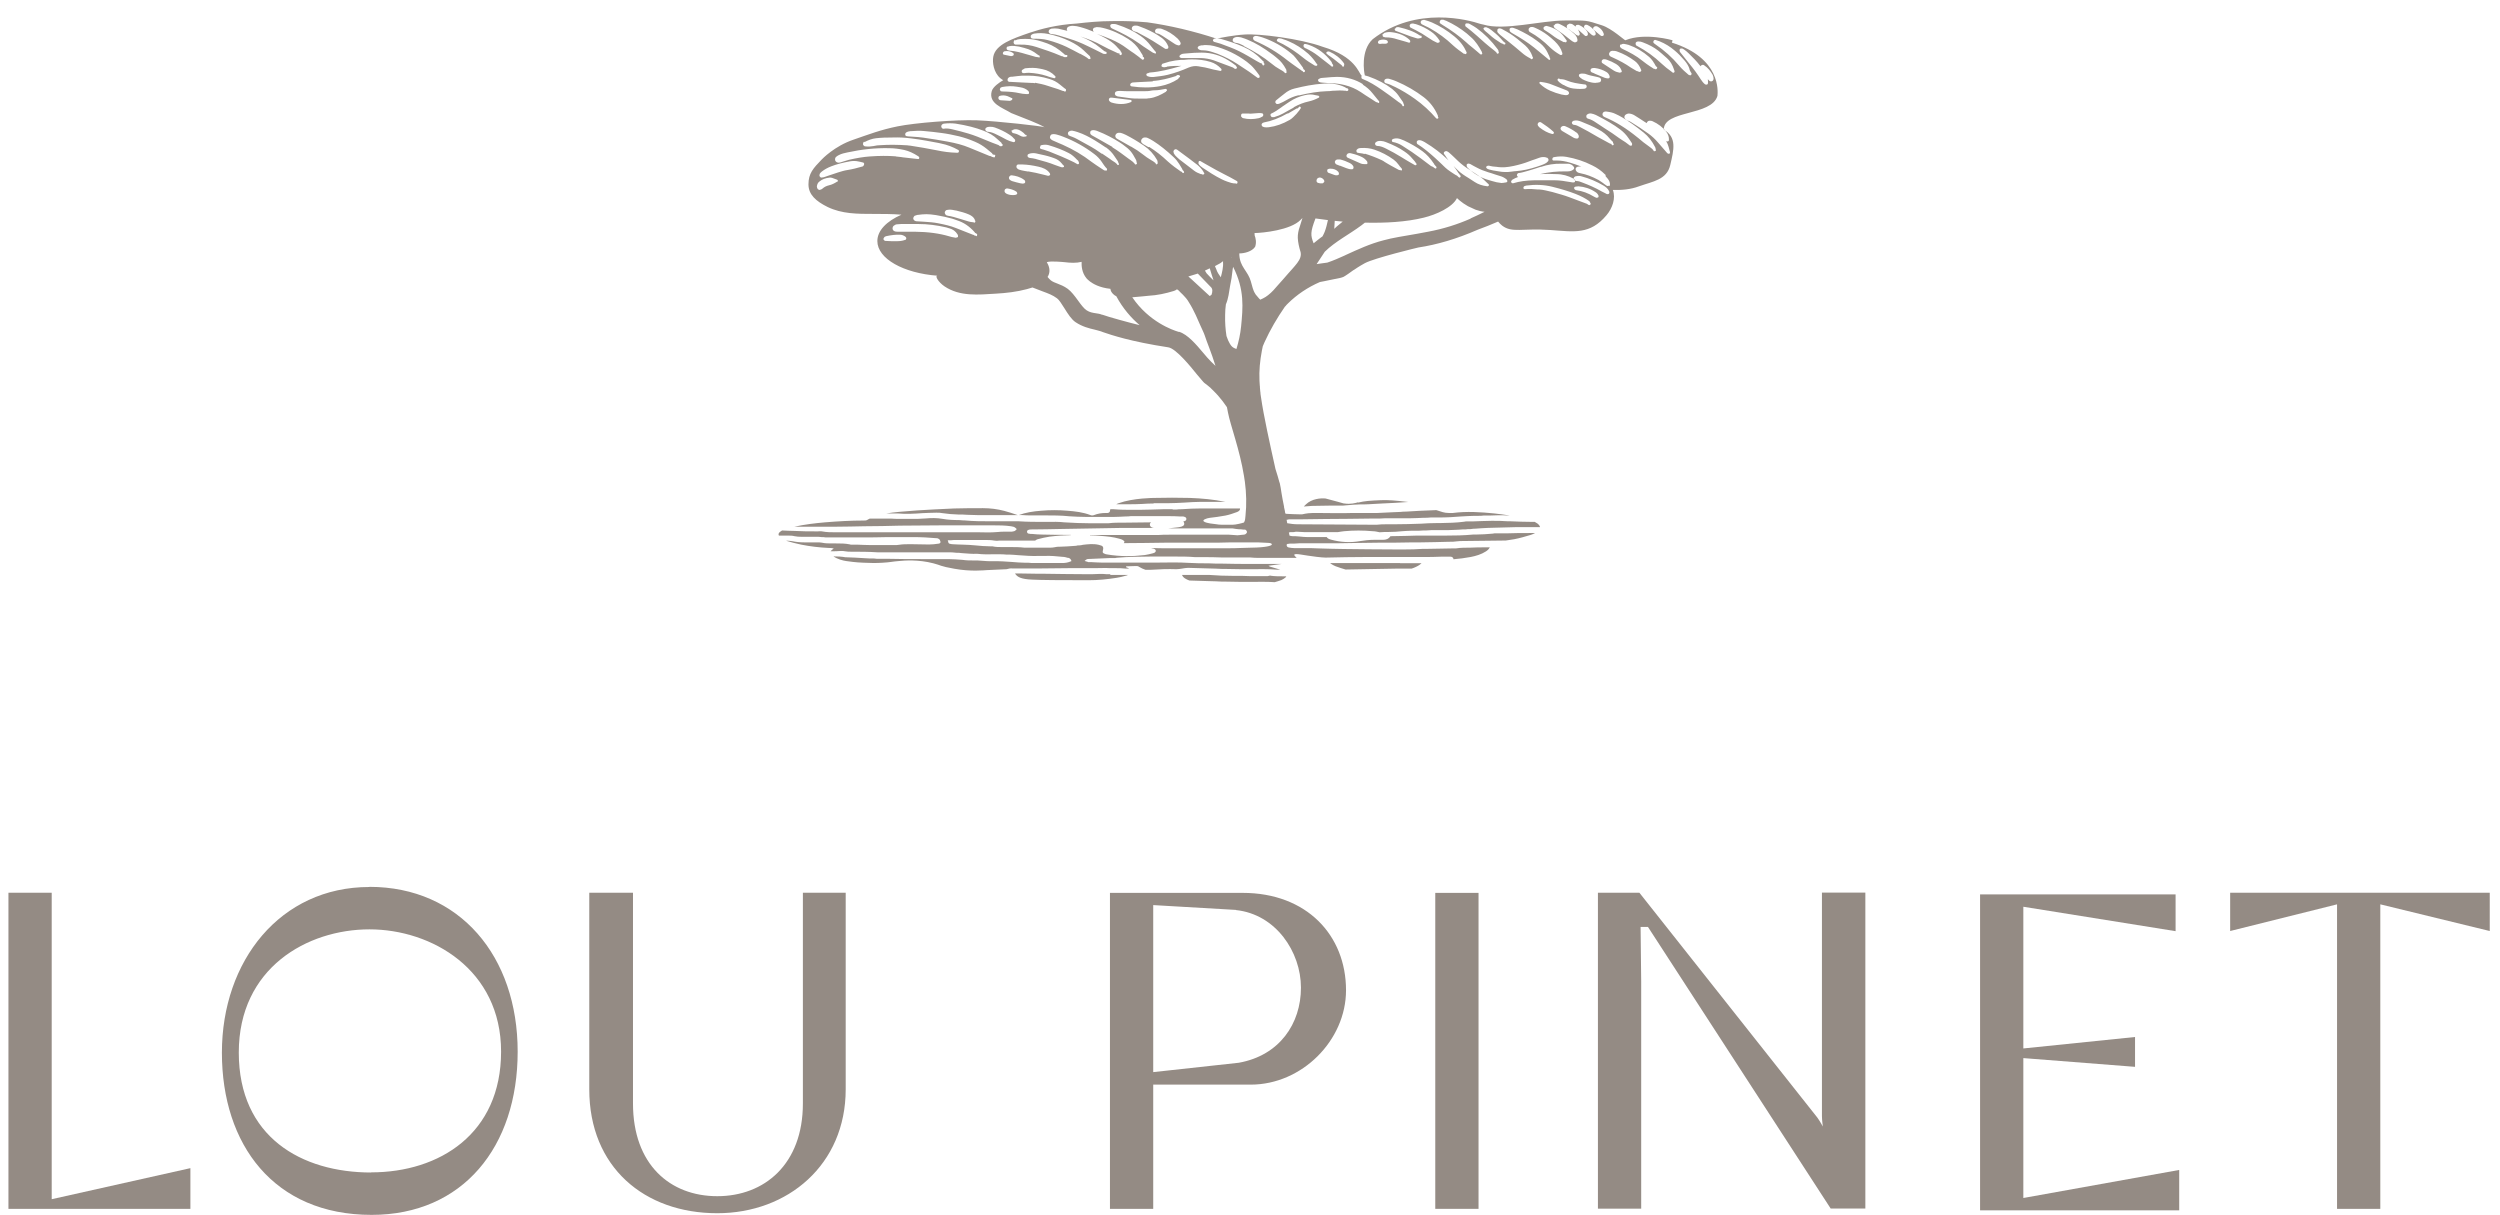 <?xml version="1.0" encoding="UTF-8"?>
<svg xmlns="http://www.w3.org/2000/svg" id="Calque_1" viewBox="0 0 165.84 80.59">
  <defs>
    <style>
      .cls-1 {
        fill: #948b84;
      }
    </style>
  </defs>
  <g>
    <polygon class="cls-1" points="147.94 59.22 147.94 61.76 155.03 59.99 155.03 80.19 157.9 80.19 157.9 59.99 165.16 61.76 165.16 59.22 147.94 59.22"></polygon>
    <polygon class="cls-1" points=".56 59.22 .56 80.19 12.63 80.19 12.63 77.49 3.43 79.55 3.43 59.22 .56 59.22"></polygon>
    <g>
      <path class="cls-1" d="M24.62,77.77c4.54,0,8.62-2.57,8.62-8.01s-4.6-8.11-8.73-8.11-8.67,2.56-8.67,8.17,4.16,7.96,8.79,7.96M24.5,58.83c6,0,9.84,4.61,9.84,10.93s-3.64,10.83-9.69,10.83c-6.49,0-9.93-4.67-9.93-10.76s3.87-10.99,9.78-10.99"></path>
      <path class="cls-1" d="M47.58,80.48c-4.83,0-8.49-3.05-8.49-8.22v-13.04h2.9v13.98c0,4.05,2.46,6.15,5.59,6.15s5.68-2.12,5.68-6.15v-13.98h2.84v13.04c0,5-3.84,8.22-8.52,8.22"></path>
      <path class="cls-1" d="M81.99,60.36l-5.49-.32v11.08l5.67-.62c2.71-.48,4.13-2.6,4.13-4.98s-1.67-4.87-4.31-5.15M82.97,71.95h-6.47v8.24h-2.87v-20.96h8.8c4.25,0,6.86,2.81,6.86,6.46,0,3.33-2.93,6.26-6.32,6.26"></path>
    </g>
    <rect class="cls-1" x="95.21" y="59.23" width="2.87" height="20.96"></rect>
    <polygon class="cls-1" points="131.35 80.29 131.35 59.33 144.32 59.33 144.32 61.77 134.22 60.15 134.22 69.55 141.63 68.79 141.63 70.77 134.22 70.19 134.22 79.47 144.56 77.61 144.56 80.29 131.35 80.29"></polygon>
    <path class="cls-1" d="M120.86,59.22v14.82c0,.26.06.69.06.69,0,0-.2-.37-.37-.6l-11.8-14.91h-2.75v20.96h2.87v-15.08c0-.18-.03-2.66-.04-3.61h.49l12.12,18.68h2.3v-20.96h-2.88Z"></path>
  </g>
  <g>
    <path class="cls-1" d="M113.6,5.37s-.06.03-.09.03c-.05,0-.1-.02-.13-.05s-.06-.06-.09-.1c0,.04.01.08.01.13v.14s-.01.08-.07.09h-.06s-.05,0-.07-.02c-.1-.08-.19-.19-.28-.33-.21-.33-.45-.67-.77-1.05-.14-.17-.28-.35-.42-.53l-.16-.2s-.04-.05-.05-.09,0-.08,0-.1c.01-.03.03-.06.06-.07s.06,0,.09,0h.03s.07.04.11.06c.11.08.21.16.3.25.27.26.55.54.8.87,0-.02.02-.05.04-.06.03-.03.08-.04.12-.04s.07.02.09.04c.23.15.4.36.55.62.04.07.05.15.06.22.01.07-.01.14-.07.19M112.21,4.91h0v.02l-.03.04s-.03.03-.06.03c-.01,0-.03,0-.04-.02h-.02s-.03,0-.05-.02c-.2-.17-.43-.37-.63-.61-.45-.54-.98-1.01-1.57-1.41-.03-.02-.05-.04-.08-.06l-.03-.03s-.03-.04-.03-.07c.01-.06.04-.1.07-.12.02,0,.06-.03.11,0,.08.02.16.05.24.08.37.15.71.36,1.01.62.22.18.43.4.66.67.15.18.26.36.32.56v.04c.04.07.06.14.1.19,0,0,.01.01.02.02.02.02.02.05,0,.08M111.08,4.79s-.06.04-.08.04-.03,0-.04-.01c-.01,0-.03-.02-.03-.04-.01,0-.03,0-.04-.02-.25-.18-.47-.35-.68-.55-.47-.45-1.01-.84-1.61-1.16-.03,0-.06-.03-.08-.07-.02-.03-.02-.07-.02-.1,0-.04.02-.08.06-.1s.08-.03.12-.03c.11,0,.21.02.3.06.4.15.74.33,1.02.55.18.14.34.29.5.43l.08.07c.21.18.36.43.47.76v.04s.03.02.03.03c.02.03,0,.08-.02.1M110.54,8.75c.12.16.18.34.17.53,0,.05-.03.1-.08.1h-.03s-.06,0-.08-.03h0c.08.13.13.26.17.4.03.11.06.22.09.34,0,.03,0,.06-.01.07,0,.02-.02.03-.04.04h-.06s-.06-.02-.08-.05l-.11-.13c-.16-.18-.32-.36-.48-.55-.2-.24-.43-.45-.67-.62-.35-.25-.72-.5-1.15-.76-.07-.04-.13-.07-.2-.09-.07-.02-.12-.07-.17-.11-.04-.04-.06-.09-.05-.14,0-.06.04-.12.09-.15.09-.06.18-.08.28-.06.12.02.24.07.34.14.22.14.45.28.67.43.04.02.07.04.11.06v-.04c.03-.07.1-.12.17-.12h.02c.06,0,.12,0,.18.03.38.17.69.41.92.71M109.81,10.01h0s0,.01-.01.01c0,0-.02,0-.03.01h-.05s-.03-.02-.03-.03h0s0-.02-.01-.03h0c-.08-.11-.19-.18-.31-.27-.25-.17-.48-.36-.7-.55l-.04-.03c-.75-.61-1.46-1.05-2.18-1.35-.12-.05-.17-.14-.14-.24.02-.09.13-.15.25-.13.24.03.43.07.59.15.16.07.33.16.5.26.43.26.87.57,1.39.99.3.24.55.56.76.97.02.05.03.09.03.14.01.01.02.03.02.04,0,.02,0,.03-.01.05M108.27,9.59s-.01.05-.03.06c-.01.01-.03.02-.05.02h-.01l.02-.07-.03.07s-.05,0-.07-.03c-.18-.15-.38-.28-.53-.37-.06-.04-.11-.07-.15-.1-.31-.23-.64-.45-.96-.65-.2-.13-.39-.25-.59-.39-.16-.11-.33-.21-.53-.26-.02,0-.03-.01-.04-.02-.04-.02-.07-.06-.07-.1,0-.05,0-.11.04-.14.08-.07.18-.1.29-.08.1.02.21.05.31.1.67.34,1.17.63,1.61.96.21.16.4.35.56.59l.07.1c.05.07.1.14.14.21.02.03.02.07.01.09M107.05,9.58s-.01.02-.02.03c0,.01-.03.03-.05.03h0s-.02,0-.03-.01h-.01s-.02-.03-.03-.04h0s-.02-.03-.03-.05h0s-.06,0-.09-.02l-.22-.12c-.19-.1-.38-.2-.57-.31-.44-.26-.83-.48-1.2-.67-.13-.07-.25-.13-.39-.14-.06,0-.11-.05-.13-.09-.01-.03-.01-.07,0-.09.02-.03.06-.08.11-.09.08-.02.15-.03.23-.02.1.01.2.05.28.08.39.15.78.32,1.14.52.3.16.55.36.74.6.04.05.08.09.13.14.02.02.04.04.06.06,0,0,.02,0,.03.02h0v.05h0s.01.04.02.06c0,0,.01,0,.02.01.02.02.02.05,0,.07M106.73,12.32s-.05.02-.08.02c-.02,0-.03,0-.05-.01-.06-.04-.13-.09-.19-.13l-.06-.05s-.07-.05-.1-.07c-.07-.05-.14-.1-.21-.14-.45-.24-.81-.37-1.17-.44-.1-.02-.21-.04-.29-.13-.04-.04-.05-.09-.06-.13-.02-.08.07-.17.14-.18.08-.02.16-.02.24-.01-.26-.1-.51-.19-.75-.26-.3-.09-.58-.14-.86-.14h-.24s-.04-.01-.06-.03c-.01-.02-.02-.04-.01-.06v-.02s0-.05.03-.08c.02-.02.06-.04.1-.04.28-.05.55-.06.82-.01.57.1,1.14.28,1.69.56.33.16.61.36.85.6h.01s.03.04.03.06v.06l.04.05c.05.05.1.11.14.17.07.09.11.21.11.34,0,.03-.01.08-.06.1M106.73,12.85s-.04.03-.07.03-.06,0-.1-.02l-.05-.03c-.09-.04-.17-.09-.26-.13-.43-.25-.88-.44-1.28-.59-.13-.05-.25-.1-.37-.1-.03,0-.07,0-.11-.03s-.07-.06-.09-.1c-.01-.03-.01-.06,0-.09.02-.04.09-.1.15-.1l.13-.02h.07c.05,0,.11.01.17.03.52.14,1.01.35,1.45.61.12.07.28.18.37.37.02.03.02.07.02.1,0,.02-.01.05-.03.06M106.02,13.09s-.06.03-.09.03h-.03c-.05-.02-.11-.04-.17-.08-.38-.23-.76-.37-1.16-.42-.04,0-.06-.02-.09-.04-.03-.02-.04-.05-.05-.06-.01-.03-.01-.07,0-.09s.04-.04.09-.05l.18-.02h.01c.4.03.78.15,1.12.38.07.04.16.12.21.24.01.04.01.09-.03.12M105.51,13.56s-.06.05-.08.05h0s-.03,0-.05-.02h-.01s-.03-.02-.04-.03c-.02-.02-.04-.03-.06-.04-.2-.07-.39-.14-.59-.22-.37-.14-.75-.29-1.13-.4l-.11-.03c-.3-.09-.61-.18-.92-.24-.13-.03-.27-.05-.4-.06h-.1c-.28-.03-.57-.05-.86-.02-.04,0-.08-.02-.09-.04-.02-.02-.02-.05-.01-.07.01-.03.02-.07.06-.09s.08-.03.12-.04c.6-.08,1.18-.06,1.74.08.6.15,1.09.3,1.53.47.38.15.66.3.9.47.04.03.07.07.07.11.02,0,.03.03.04.05,0,.02,0,.04-.01.06M100.37,12.16h-.02s-.07-.02-.08-.04c-.05-.04-.03-.1,0-.14.02-.03.04-.05.07-.07.06-.03.12-.07.19-.1.06-.03.12-.05.18-.07-.04-.02-.07-.06-.07-.07-.02-.04-.02-.08,0-.11s.05-.08.1-.08c.18-.02.34-.07.52-.12.05-.01.09-.03.14-.04.26-.08.53-.16.79-.25h.03c.44-.15.89-.22,1.35-.21h.45c.16.01.29.08.38.21.03.04.03.11,0,.15-.08.08-.18.12-.29.14-.07,0-.16.02-.25.01-.55-.01-1.1.04-1.7.18.33-.02.68-.02,1.07,0,.42,0,.8.11,1.13.29.04.02.07.05.1.08s.02.07.02.09v.02s0,.04-.02.05c-.01.01-.04.02-.06.02h-.09c-.06-.01-.13-.02-.19-.03-.09-.01-.18-.03-.26-.04-.12-.02-.23-.04-.35-.05-.1-.01-.22-.02-.34-.02h-1.42c-.51.01-.95.07-1.35.19M99.84,11.41c-.13,0-.27-.01-.41-.04-.06-.01-.12-.02-.18-.03-.13-.02-.27-.04-.4-.08-.01,0-.03,0-.05-.01-.07-.02-.14-.04-.2-.11-.01-.01-.02-.04-.01-.06,0-.02.01-.04.03-.05.08-.06.17-.04.23-.02.11.03.22.04.34.05.06,0,.11.01.17.02.3.04.62.02,1.04-.07.37-.08.72-.18,1.05-.31.12-.05.25-.09.37-.13.08-.03.17-.06.25-.09.13-.05.25-.07.37-.06.06,0,.11.02.16.04h.03s.08.06.09.11c.01.05,0,.09-.03.13-.07.08-.15.14-.25.18l-.07.03c-.14.05-.28.11-.42.15-.49.16-.94.26-1.37.29-.09,0-.18.02-.27.03-.09.01-.18.02-.28.03h-.16M99.99,12.05s-.04.04-.07.05c-.06,0-.12.02-.2.03h-.06s0,.01-.01.01h-.01s-.07,0-.1-.01c-.09-.01-.17-.02-.26-.04-.19-.05-.43-.11-.67-.19-.46-.15-.88-.41-1.25-.77-.03-.03-.04-.06-.06-.09v-.02s-.02-.08,0-.11.06-.06.1-.06h0s.09.01.13.03c.08.04.16.09.23.13.06.03.12.07.19.1.24.13.49.23.78.32.14.04.28.08.41.13.12.04.25.08.38.12.15.04.28.11.42.22.03.03.04.07.05.09v.07M98.75,12.32s-.04.04-.07.04h0c-.35-.04-.62-.13-.86-.29-.13-.09-.27-.17-.4-.26l-.21-.13c-.22-.14-.44-.31-.63-.51l-.08-.08s-.04-.05-.07-.07c.11.14.21.29.3.43,0,.01.01.03.02.04.02.01.04.02.05.05,0,0,.02.01.02.02v.02h0l.03.04s.03.02.04.03c.01.02.02.06-.03.11-.01.01-.03.02-.05.02h-.02s-.02-.02-.03-.03c-.04-.02-.06-.05-.08-.08-.03,0-.06-.02-.07-.05-.02,0-.04,0-.06-.02l-.11-.07c-.14-.09-.28-.18-.41-.28-.1-.08-.2-.17-.29-.26l-.07-.07c-.06-.06-.12-.12-.19-.18-.1-.09-.19-.18-.29-.27-.36-.32-.74-.65-1.16-.91-.04-.03-.05-.08-.05-.11,0-.04,0-.07.03-.1.03-.03.07-.05.11-.05h.03s.08,0,.13.02c.07.03.15.06.23.11.59.35,1.12.76,1.58,1.21-.08-.1-.15-.21-.22-.32l-.08-.11c-.04-.06,0-.13.04-.15.03-.02.09-.05.14-.03.06.02.1.05.14.08.06.05.11.1.17.15l.18.17c.09.08.17.17.26.25.22.21.47.4.76.58.23.15.47.3.67.44.19.13.36.29.53.46l.07.06s.03.06.02.08M97.56,14.5c-.89.39-1.81.68-2.82.87-.25.05-.5.09-.75.14l-1.21.21c-.39.07-.71.14-1,.22-.9.23-1.71.61-2.5.97l-.08.04c-.35.16-.76.34-1.15.47-.05.01-.19.03-.37.05-.11.01-.22.03-.34.05l.54-.82c.69-.68,1.64-1.16,2.43-1.75.08-.06.15-.12.23-.18,1.35.03,2.73-.04,3.9-.33.83-.2,1.92-.69,2.21-1.3,0,0,.28.29.73.54l.5.23c.19.07.39.12.6.14-.33.17-.64.31-.93.44M87.26,14.49c.26.04.54.07.83.11-.06.27-.12.53-.22.79-.04.1-.09.19-.14.29-.13.08-.59.46-.59.46-.21-.53-.22-.75.12-1.64M85.83,7.13c-.1.06-.21.12-.31.17-.14.08-.27.15-.41.23-.16.09-.35.17-.59.24h-.14s-.11-.04-.1-.17c0-.03.02-.05.04-.06.24-.11.46-.26.68-.42.07-.05.13-.1.2-.14l.13-.09c.07-.05.14-.1.21-.14.31-.21.66-.36,1.03-.44.26-.06.47-.06.68,0,.03,0,.07.02.11.02l.1.02s.05.03.06.06c0,.03-.01.06-.04.07-.23.12-.44.2-.67.25-.33.07-.66.2-1,.39M86.26,16.66c.09.29-.02.54-.21.79s-.41.48-.62.72c-.22.25-.44.51-.67.76-.17.2-.39.46-.64.65-.2.17-.52.3-.52.3,0,0-.12-.11-.3-.34-.01-.01-.02-.03-.03-.05-.08-.12-.13-.25-.17-.38-.09-.3-.14-.6-.31-.88-.16-.28-.37-.53-.48-.83-.07-.19-.1-.39-.1-.59h.01c.32,0,.83-.12,1.04-.44.1-.28.04-.57-.03-.75,0-.05,0-.1-.01-.16.55-.01,2.38-.19,3.05-.87.05-.05.09-.09.13-.13-.09.28-.18.57-.18.58-.08.21-.14.51-.13.74.01.28.09.63.17.89M78.21,22.02s-.04-.01-.07-.02c-.33-.1-1.92-.64-3.03-2.28.43-.03.96-.09,1.08-.1.57-.03,1.13-.15,1.68-.32.07-.02.14-.06.21-.11.04.03.07.06.11.08.06.1.46.39.68.79.34.53.63,1.24.74,1.49.1.24.25.52.31.71.13.42.42,1.07.71,2.01-.1-.09-.19-.18-.26-.25l-.05-.05c-.14-.14-.32-.34-.5-.56-.48-.57-1.03-1.22-1.6-1.4M73.11,20.88c-.14-.06-.28-.08-.42-.1-.2-.03-.4-.06-.6-.19-.18-.11-.39-.39-.59-.67-.21-.29-.44-.59-.67-.76-.25-.18-.48-.27-.69-.35-.17-.06-.31-.12-.43-.21-.07-.06-.15-.14-.22-.23.01-.02.03-.04.04-.06.19-.37.03-.72-.09-.92.27-.09,1.02-.01,1.17,0,.39.05.78.07,1.14-.02-.01.23,0,.71.33,1.1.04.04.1.11.22.2.2.15.62.41,1.36.49.01.13.08.26.21.37.05.05.11.09.18.12.44.82,1,1.45,1.55,1.92-.63-.15-2.16-.57-2.46-.69M68.2,11.38l-.23-.04c-.13-.02-.25-.05-.38-.09-.06-.02-.1-.06-.13-.1-.04-.04-.04-.11-.03-.14.01-.04.05-.1.11-.1h.28c.34.01.69.06,1.08.15.26.06.55.16.74.43.02.03.04.1,0,.13-.02.02-.05.04-.09.04h-.04c-.1-.03-.21-.05-.32-.08-.32-.09-.65-.15-.98-.21M68.01,12.08s-.02.06-.04.07c-.04.02-.09.03-.13.03-.05,0-.1-.01-.15-.02-.18-.04-.36-.09-.53-.14-.04-.01-.08-.03-.11-.05l-.03-.02c-.08-.04-.11-.14-.08-.21.04-.08.11-.12.18-.11.25.03.56.1.83.31.03.02.04.05.05.07.01.03.01.05.01.07M67.36,12.93s-.07,0-.1.01h-.09c-.15,0-.29-.03-.42-.1-.04-.02-.08-.06-.1-.1s-.02-.09,0-.14c.01-.05.05-.06.08-.08.03-.01.06-.03.09-.02.19.03.41.08.6.21.04.03.06.08.06.12,0,.06-.08.09-.11.09M66.44,9.7h-.08s-.03,0-.04-.01h0s-.02-.02-.03-.03c-.02-.02-.04-.03-.06-.04-.28-.1-.56-.21-.82-.32-.38-.16-.77-.32-1.17-.44-.33-.1-.68-.19-1.06-.28-.18-.04-.38-.08-.59-.04-.03,0-.06,0-.09-.03s-.06-.07-.06-.11c0-.07.02-.12.08-.16.04-.03.09-.04.12-.04.25-.03.5-.03.75,0,.76.12,1.33.27,1.85.47.38.15.67.32.91.55.06.06.13.11.19.17l.07.06s.05.06.05.1c.03,0,.06.03.06.06,0,.04-.02.07-.06.08M66.01,10.41s-.02.01-.03.02c-.01,0-.03.01-.04.01h-.02s-.02,0-.03-.02h-.03c-.05,0-.09-.02-.12-.06h0s-.07,0-.11-.02l-.05-.02c-.43-.17-.86-.35-1.29-.53-.41-.17-.85-.29-1.45-.4-.44-.08-1.02-.18-1.6-.26-.22-.03-.44-.05-.65-.06-.1,0-.2-.02-.31-.02-.05,0-.09-.01-.14-.02-.03,0-.06-.02-.07-.04,0-.02-.03-.05-.02-.09,0-.01,0-.04.02-.07.02-.02.04-.05.07-.06.09-.05.19-.06.26-.07h.04c.27-.02.55-.04.84-.01.42.03.83.09,1.17.13.39.05.78.13,1.16.22.36.09.71.21,1.06.36.31.13.56.29.78.47l.35.29s.04.05.05.08c.03,0,.06.02.08.03h.08s0,.01.01.02h0s0,.07-.02.09M64.82,15.64h-.01s-.02.02-.03.03h0s-.04-.01-.05-.03h0s-.1,0-.14-.06h0s-.06,0-.08-.02c-.36-.14-.73-.29-1.09-.43-.37-.15-.74-.23-1.19-.32-.3-.06-.61-.08-.91-.1l-.32-.02c-.06,0-.11,0-.17-.01-.04,0-.09,0-.13-.03-.03-.01-.11-.06-.12-.16,0-.06.06-.17.12-.19h.02s.08-.03.12-.04c.52-.07.72-.07,1.26.01.41.07.76.15,1.08.24.05.02.1.03.15.05.05.02.1.03.14.05.45.14.84.4,1.19.8.01.01.01.03.02.04.04.01.07.03.09.05h0s.01,0,.02.01h.01s.01.01.02.02h0s0,.06-.01.08M63.54,15.72s-.03.03-.05.03h-.02s-.03.02-.06.02h-.02l-.1-.02c-.1-.02-.21-.03-.31-.07-.67-.2-1.41-.3-2.33-.31h-1.13c-.06,0-.11-.01-.15-.02s-.11-.04-.15-.13c-.03-.07,0-.19.06-.24.08-.06.15-.1.22-.1.09,0,.18-.02.28-.02h1.14c.61,0,1.23.08,1.83.22.04.01.09.02.13.04.03.01.07.02.11.03.22.06.4.19.53.4.02.03.02.06.03.08v.03s0,.04,0,.06M60.02,15.92c-.16.06-.34.08-.55.08h-.32l-.42-.02c-.06,0-.11-.08-.11-.08-.03-.04-.02-.07,0-.09,0-.03.03-.05.04-.07,0-.02.03-.03.05-.04s.03-.02.06-.03c.36-.08.66-.11.93-.1.13,0,.25.05.36.13.03.03.06.06.06.1,0,.06-.04.11-.08.12M59.42,10.37c-.53-.04-1.08-.04-1.75.01-.4.03-.83.1-1.35.22-.12.03-.25.07-.37.11-.05.02-.1.03-.15.05-.04.01-.1.03-.16.03-.03,0-.06,0-.08-.01-.07-.02-.12-.06-.15-.12-.03-.07-.02-.2.05-.25.05-.04.11-.09.18-.12.19-.1.39-.14.58-.18.97-.21,1.87-.3,2.76-.28.36,0,.69.05,1.01.12.3.07.59.2.93.42.03.02.04.04.05.06.02.02.02.06,0,.08,0,.03-.04.05-.07.04l-.28-.03c-.2-.02-.41-.05-.61-.07-.07,0-.15-.02-.22-.03-.12-.02-.24-.03-.36-.04M57.29,10.99h0s-.04.04-.06.05c-.38.11-.7.19-1.02.24-.21.03-.42.1-.62.16-.2.06-.4.13-.6.2-.1.03-.19.07-.29.1-.03.01-.07.02-.11.03h-.03s-.03.01-.05.01c-.03,0-.07,0-.09-.03-.03-.02-.05-.05-.06-.09,0-.04,0-.1.03-.15.03-.05.08-.09.14-.14.17-.13.36-.24.62-.34.36-.14.75-.24,1.25-.33.18-.03.37-.03.54.01l.1.02c.07.01.14.03.21.05.03,0,.06.04.07.06s0,.04,0,.06,0,.05-.03.07M55.53,12.05c-.19.12-.35.2-.53.24-.17.04-.32.11-.45.23-.03.02-.06.04-.08.05h-.02s-.05.03-.07.03-.04,0-.06-.01c-.05-.02-.09-.06-.11-.11,0-.04-.03-.09-.02-.13.02-.13.07-.24.17-.31.18-.15.4-.23.68-.26.05,0,.1,0,.16.02.07.02.14.05.22.08l.11.04s.05.03.05.06,0,.06-.03.07M64.28,14.23c.18.08.3.18.37.31.01.03.02.05.02.08h.01s.03.04.02.1c-.01.03-.04.05-.07.05h0s-.05-.01-.07-.03h-.04c-.09,0-.18-.03-.27-.05-.08-.02-.16-.05-.23-.07-.12-.04-.24-.07-.36-.11-.29-.09-.53-.16-.79-.2-.02,0-.04-.01-.06-.02h-.02c-.06-.03-.12-.12-.12-.19,0-.06.07-.16.13-.17h.02s.08-.02.13-.02c.15-.01.29.02.43.05h.03c.33.08.62.16.87.27M57.34,9.43c.28-.15.52-.23.77-.26.35-.04.68-.05,1.16-.05.32-.01.72,0,1.17.06.35.04.7.1.99.15.22.04.43.08.65.12.11.02.23.04.34.07.4.08.78.22,1.15.43.04.02.05.07.04.1,0,.03-.03.08-.08.08h-.11c-.42-.01-.86-.07-1.28-.16-.59-.12-1.19-.22-1.77-.31-.06,0-.11-.01-.17-.02-.64-.04-1.22-.05-1.79-.01-.14,0-.31.02-.47.06-.16.03-.34.04-.54.02-.05,0-.1-.04-.13-.08-.02-.03-.03-.07-.02-.1,0-.05.03-.11.08-.14M65.4,8.49s.06-.05.1-.06.09-.02.12-.02h.06c.12,0,.22.01.32.05.33.12.65.27.94.46.16.1.28.21.38.33.03.04.02.08.02.1s-.02.05-.03.06-.04.02-.06.02h-.02c-.18-.04-.33-.1-.47-.17-.21-.12-.42-.22-.64-.33-.18-.09-.38-.18-.59-.19-.03,0-.07-.01-.1-.04-.02-.01-.06-.05-.07-.1,0-.05.02-.09.04-.12M67.14,8.65h.02s.06-.05.09-.06c.1-.03.21-.02.32.02.11.04.21.11.31.19.02.02.05.04.07.07.03.03.05.06.09.08h.05s.01.01.01.02h0v.05h0s0,.02-.01.02h0s-.01,0-.02.01h-.01s-.02.01-.04.01h-.02s-.05.01-.08.01-.07,0-.1-.01c-.04-.01-.08-.02-.11-.04-.04-.02-.07-.04-.1-.05-.06-.03-.11-.06-.17-.08-.05-.02-.1-.03-.14-.04-.04,0-.08-.02-.11-.03-.05-.02-.07-.07-.08-.1-.02-.06.02-.1.04-.11M68.19,10.24c.06-.03.1-.05.15-.06.14-.03.28-.03.41,0l.13.03c.28.06.57.12.84.21l.2.07c.21.07.38.19.51.35.03.04.06.07.09.11l.02.02s.03.01.04.02v.02h0v.04h0v.02h0s0,.01,0,.01h-.02s-.05.02-.08.02-.05,0-.08-.01l-.12-.04c-.1-.03-.2-.07-.31-.11-.37-.15-.77-.26-1.15-.36l-.13-.04c-.12-.03-.24-.05-.36-.06-.04,0-.08-.02-.1-.04h-.02s-.06-.07-.05-.11c0-.03.01-.08.06-.11M69.01,9.67s.05-.04.07-.04c.18-.04.33-.04.48,0,.54.16.96.33,1.33.52.1.05.21.12.3.2.09.07.17.16.25.24l.08.07s.04.06.04.1c.01.01.02.03.02.05s0,.04-.02.06c0,0-.02.01-.03.02h-.06l-.07-.04c-.05-.03-.11-.06-.16-.09-.58-.28-1.12-.51-1.64-.71-.12-.04-.24-.08-.36-.12-.06-.02-.13-.04-.19-.05-.03-.01-.05-.04-.06-.06,0-.02-.01-.04,0-.06,0-.03.02-.05.04-.08M68.66,5.52c-.08-.02-.17-.02-.26-.02-.22-.01-.43-.02-.64-.03l-.57-.03c-.06,0-.11,0-.17-.01h-.08s-.07-.03-.08-.05-.03-.04-.02-.09c0-.04,0-.07.03-.1.05-.06.11-.09.2-.1h.08c.21-.03.43-.05.64-.07h.45c.42,0,.86.06,1.38.22.26.08.49.2.69.37.09.07.18.14.26.21l.09.07s.04.01.05.03h0v.04h0v.08s-.03.03-.04.03h-.04s-.04,0-.05-.02h0s0-.01-.01-.01c-.03,0-.07,0-.1-.02-.2-.08-.4-.15-.61-.21-.11-.03-.23-.07-.34-.11-.29-.1-.59-.16-.86-.21M68.25,6.21s-.03.03-.05.03h-.12c-.16,0-.31-.03-.46-.06-.31-.07-.64-.1-1.04-.11h-.02s-.09,0-.13-.01c-.04,0-.07-.03-.09-.08-.02-.03-.02-.07,0-.1,0-.02.03-.07.08-.09h.02s.04-.02.05-.02c.33-.06.65-.07.95-.02l.24.04c.21.03.39.11.53.24.03.03.04.06.05.09v.09M67.13,6.61v.02h-.01s-.01.01-.01.01c0,0-.03.02-.04.02h0s-.05.03-.08.03h0c-.21-.01-.41-.03-.62-.04-.04,0-.08-.03-.11-.06-.02-.03-.04-.07-.03-.12,0-.03.03-.09.09-.11.17-.05.35-.04.52.02.07.03.13.06.2.09l.06.03h.01s.01,0,.02.01c0,0,.01,0,.02.01h0s.01.04.01.06h0M66.55,3.47s.02-.03.03-.04c.01,0,.03-.03.06-.03.21-.04.4,0,.57.12.03.02.04.07.04.1s-.03.07-.07.08c-.01,0-.03,0-.06.02h-.04s-.01,0-.02,0h-.01l-.1-.02c-.11-.02-.22-.04-.34-.07-.04,0-.07-.03-.08-.06s0-.07.01-.1M66.84,3.1s.07-.03.12-.04c.22-.04.44,0,.64.03.09.02.18.04.27.07.05,0,.09.03.14.04.28.07.54.2.79.4.04.03.08.06.12.08h.01s.02,0,.03.02h0s.01,0,.01.02h0v.06h0s0,.03-.01.03h-.01s-.03,0-.04,0-.03,0-.04-.02c-.05,0-.11,0-.18-.02-.15-.05-.3-.09-.45-.13l-.18-.05c-.33-.1-.69-.2-1.07-.23-.06,0-.12-.03-.15-.04-.05-.02-.07-.08-.07-.12,0-.05.03-.1.06-.12M70.01,5.15s-.04.04-.06.04h-.01c-.18-.04-.3-.08-.42-.12l-.08-.03c-.4-.13-.78-.19-1.17-.21-.1,0-.2,0-.3.02h-.07c-.06.01-.11-.04-.12-.09-.01-.04,0-.11.05-.14h.02s.1-.08.16-.09c.36-.04.67-.04.95.02.03,0,.07.01.1.02.03,0,.07.01.1.02.34.07.6.21.84.46.02.02.03.06.01.08M67.35,2.68c.09-.05.2-.08.33-.09.45-.03.81,0,1.16.09.19.05.41.12.63.2.38.14.74.36,1.13.71.01,0,.02.03.03.04.03,0,.05,0,.06.02.01,0,.02,0,.03,0,.02,0,.04,0,.06,0h0s.03.04.03.06h0s-.01.05-.03.06c-.01,0-.03.02-.05.02h-.05s-.04,0-.06,0c-.04,0-.08-.02-.11-.05-.06,0-.11-.02-.15-.04-.55-.24-1.12-.42-1.6-.58-.37-.12-.72-.17-1.06-.16h-.32c-.07,0-.12-.05-.14-.12-.01-.07.03-.17.09-.2M68.36,2.4s.04-.08.09-.11c.05-.03.1-.05.15-.06.32-.05.63-.04.92.02.5.1.98.26,1.42.47.39.19.71.39.97.64l.07.07c.1.1.21.19.31.29.03.03.03.06.03.09,0,0,.01,0,.02.02.01.04,0,.08-.03.09h-.03s-.02,0-.03,0-.03,0-.04,0h0s-.02-.02-.02-.03c-.16-.13-.35-.22-.53-.32h-.02c-.3-.17-.62-.32-.89-.46-.36-.17-.76-.32-1.25-.45-.3-.08-.61-.09-.87-.09-.06,0-.12,0-.18-.02-.02,0-.05-.03-.06-.05,0,0-.03-.06-.01-.11M69.58,2.02s.05-.08.09-.09h.02s.04-.02.06-.03c.15-.02.3-.02.44,0,.22.05.43.1.63.15-.02,0-.03-.03-.04-.05-.02-.04-.02-.08,0-.12.01-.03.04-.09.1-.11.11-.05.24-.07.38-.05.1,0,.24.03.38.07.31.08.61.19.92.32-.04-.04-.06-.09-.06-.13,0-.07.04-.13.11-.15h.03s.08-.04.13-.03h.03c.12,0,.24.02.36.05.58.14,1.15.39,1.69.74.32.21.57.46.75.75.03.04.06.09.08.13.04.06.08.13.12.19.02.03.01.05,0,.08.02,0,.03.03.04.05.02,0,.03,0,.04.02.01.02.04.05,0,.11-.01.02-.03.03-.05.04h-.02s-.03,0-.04,0h0s-.04-.02-.04-.04l-.04-.04h-.03s-.02-.02-.02-.03l-.1-.08c-.1-.08-.2-.15-.31-.23-.07-.05-.14-.1-.21-.14-.09-.06-.19-.13-.28-.2-.3-.23-.64-.42-1.03-.59-.29-.12-.6-.24-.94-.36.2.09.4.19.6.3.26.15.49.31.68.51l.06.07c.07.07.13.14.2.21.02.02.02.05.03.07.04.02.05.05.05.08.03.03.04.08.02.12-.03.04-.06.05-.08.05h0s-.05-.02-.07-.05h0v-.07s-.06,0-.09,0l-.21-.1c-.27-.12-.55-.25-.82-.4-.47-.27-.97-.46-1.47-.62.5.19.94.44,1.31.75l.06.05c.08.06.15.13.23.18.02,0,.04.02.06.03h.02s.03,0,.04.02h0s.02.03.02.04h0v.04s-.02.04-.03.05c-.01,0-.02,0-.04,0-.01,0-.02,0-.03,0-.02,0-.04,0-.06,0s-.05,0-.07-.02c-.03,0-.05-.02-.07-.03l-.4-.2c-.29-.14-.58-.29-.87-.42-.18-.08-.38-.16-.6-.24-.35-.12-.7-.22-1.02-.32-.14-.04-.3-.08-.45-.09-.04,0-.08,0-.13-.04-.04-.02-.06-.06-.07-.08-.01-.03-.01-.06,0-.09M73.63,1.7c.03-.07.09-.11.18-.11.1,0,.2,0,.29.04.62.2,1.14.45,1.57.76.27.19.48.4.66.64.08.1.16.2.24.3l.08.09h0s.02.02.03.04h0v.06h0s0,.03-.02.03h-.05s-.03,0-.04-.03c-.05,0-.09-.02-.13-.05-.1-.06-.19-.13-.29-.19-.19-.12-.38-.25-.57-.39-.57-.41-1.18-.71-1.7-.95-.02,0-.04-.02-.06-.03-.02,0-.04-.02-.06-.03-.09-.04-.12-.12-.1-.2M75.25,1.7h.15c.07,0,.14.04.21.06.47.17.87.36,1.22.59.09.06.17.12.26.18.18.14.32.32.41.55.01.04.01.11-.03.14-.02.02-.05.02-.07.02h-.03s-.03,0-.04,0h-.03l-.14-.09c-.11-.07-.22-.14-.33-.21-.48-.32-.97-.58-1.39-.8-.02,0-.05-.02-.08-.03-.02,0-.04,0-.07-.02-.04,0-.07-.03-.1-.04-.07-.03-.12-.11-.11-.18,0-.09.1-.17.19-.17M76.7,1.92s.06-.03.09-.03h.12c.05,0,.11,0,.17.03.38.13.73.35,1.04.64.08.08.15.17.19.27.02.04.01.1-.02.14-.03.03-.06.04-.1.04h-.03s-.1-.03-.15-.05c-.08-.04-.16-.1-.24-.15-.07-.04-.14-.09-.21-.14-.12-.08-.24-.16-.37-.24l-.06-.04c-.13-.08-.25-.16-.4-.18-.07,0-.11-.1-.11-.15,0-.04.02-.09.07-.14M78.36,3.6s.03,0,.05-.02c.04,0,.08-.02.11-.02l.23-.02c.31-.03.63-.05.95-.05h.02c.64,0,1.24.18,1.79.53.15.09.29.2.43.3l.03.02s.04.05.05.08c.01,0,.02.02.03.03.01.03,0,.07-.02.09-.01.01-.03.03-.06.03h0s-.04,0-.05-.01h-.02s-.03-.02-.05-.04c-.03-.02-.05-.04-.08-.05-.42-.16-.84-.32-1.26-.47-.27-.09-.56-.14-.86-.15h-1.28s-.06-.02-.08-.03c-.04-.02-.05-.05-.05-.08,0-.06.07-.11.11-.13h.02,0ZM80.04,18.13s-.08-.13-.11-.18c.07-.03.25-.12.32-.15.06.18.2.68.25.8-.09-.08-.39-.39-.46-.47M79.45,18.14l.83.86s.02.01.02.02c.17.14.13.35.07.53-.05.03-.09.06-.12.09-.42-.38-.83-.77-1.25-1.15-.06-.05-.11-.1-.17-.15.2-.06.41-.12.62-.19M78.21,10.55c-.09-.08-.18-.16-.26-.25l-.02-.03s-.05-.07-.07-.11v-.03c-.05-.07,0-.17.06-.21.08-.05.15,0,.18.02l.04.03c.26.19.51.38.77.57.14.11.28.22.43.33l.07.05c.15.12.29.27.41.45.01.02.02.04.02.06h.01s.04.04.04.07-.01.05-.03.06c-.02.02-.05.02-.07.02s-.03,0-.05-.01c-.01,0-.01-.02-.02-.02h-.06c-.17-.06-.32-.13-.45-.23l-.13-.1c-.29-.22-.57-.44-.86-.66M76.18,9.76c-.05-.03-.11-.07-.17-.1-.05-.03-.11-.06-.16-.09-.04-.02-.07-.06-.1-.09h-.01c-.06-.07-.05-.18-.01-.24.06-.09.14-.13.24-.12.05,0,.11,0,.16.03.12.06.25.12.37.2.44.28.87.62,1.36,1.08.14.13.26.28.36.44l.06.1c.05.08.09.15.14.23.01.03.02.06.03.08.04.02.05.05.07.08,0,0,.02,0,.02.02.01.02.01.05,0,.07,0,0,0,.01-.01.01h0s-.03.02-.04.02h-.01s-.01,0-.02-.01h-.01s-.04-.05-.06-.08c-.03,0-.06,0-.08-.03-.25-.17-.55-.39-.83-.64-.41-.39-.82-.71-1.24-.97M75.01,9.72l-.83-.47s-.07-.04-.1-.06c-.08-.05-.12-.16-.08-.24s.1-.13.19-.14h.13c.14.03.26.09.37.14.39.2.78.43,1.19.71.37.25.65.56.88.96.03.05.03.1.03.15,0,.01.01.03.01.04,0,.02,0,.04-.02.05h0s-.03.04-.05.04h-.04s-.03-.03-.03-.06h0s-.01-.03-.02-.03c-.09-.07-.18-.14-.28-.19-.19-.11-.38-.24-.58-.4-.2-.16-.44-.32-.74-.49M74.67,6.59l.34.04s.06.03.06.06-.01.06-.04.08c-.21.09-.43.13-.66.13-.2,0-.41-.03-.64-.1-.06-.02-.1-.06-.13-.09-.04-.04-.05-.1-.04-.14s.05-.08.1-.09c.04,0,.08-.01.12,0,.3.04.59.07.89.11M75.56,6.05h.31c.18,0,.34,0,.5-.04.07-.01.14-.02.22-.02.23,0,.46-.04.7-.09h.04s.04,0,.04.01c.03.02.05.05.04.09,0,.03-.03.04-.05.05,0,.02-.01.04-.04.05-.3.18-.66.37-1.08.42h-.04s-.1.02-.14.02h-.44c-.24,0-.49,0-.74-.04-.23-.03-.48-.06-.72-.1-.04,0-.08-.03-.12-.05h-.02s-.05-.07-.06-.09c0-.02-.01-.07.01-.12.02-.03.04-.06.07-.07.09-.04.19-.04.27-.04.41.03.83.02,1.24.02M76.46,5.37c.56-.03,1.09-.18,1.53-.32.02,0,.04-.02.06-.04.01,0,.03-.02.04-.03h.13s.07.06.06.1c0,.04-.04.06-.07.06h0s-.04.08-.06.1c-.35.23-.75.39-1.17.47-.31.06-.63.09-.97.09-.3,0-.61-.02-.94-.07-.04,0-.06-.03-.07-.04-.01-.01-.03-.03-.03-.05s0-.04.01-.06c.02-.03.03-.06.06-.07.04-.03.09-.04.12-.04.1-.01.21-.02.31-.02l1-.05v-.03ZM77.41,4.44h-.03c-.08.02-.19.04-.29-.01-.02,0-.03-.03-.04-.04v-.06s0-.02.01-.02c.01-.03.03-.08.08-.09.13-.04.28-.08.43-.13.26-.06.51-.1.77-.12h.21c.17-.02.34-.03.51-.03.42,0,.84.04,1.25.17.26.08.49.23.69.44.02.02.02.04.03.05v.06s-.03.03-.04.04c-.02,0-.04.01-.07,0-.07-.01-.13-.03-.19-.04-.16-.03-.32-.06-.48-.11-.21-.06-.43-.1-.64-.13l-.1-.02c-.23-.04-.44-.01-.66.08-.43.19-.9.36-1.38.48-.32.08-.65.11-.97.15h-.08c-.09,0-.19-.01-.29-.05-.04-.01-.06-.05-.08-.07-.01-.02-.01-.05,0-.07,0-.02.03-.05.06-.06h.04s.09-.05.14-.05c.68-.05,1.34-.23,1.84-.37.08-.02.16-.04.24-.07-.32,0-.65,0-.97.05M73.78,9.74c-.29-.17-.59-.34-.88-.5l-.43-.24s-.08-.04-.11-.08c-.04-.04-.04-.1-.04-.14,0-.07.05-.12.13-.14.07-.01.12-.01.16,0,.07.01.13.03.18.05.54.21,1.04.47,1.49.76.06.04.12.08.18.12.54.39.62.53.88,1l.03.06s.03.1.03.15c.02.02.02.04.02.07,0,.02-.01.03-.03.04h0s-.03.02-.05.02h-.04s-.03-.03-.03-.05h0c-.07-.09-.16-.16-.26-.23l-.17-.12c-.17-.13-.33-.25-.5-.37-.19-.14-.36-.25-.54-.36M73.43,11.25h0v.03s0,.01-.01.02h0s-.02.02-.03.02h-.02s-.03,0-.05-.01h-.03s-.04,0-.06-.02c-.07-.05-.13-.09-.2-.13-.21-.14-.43-.28-.63-.43-.57-.44-1.19-.81-1.91-1.13l-.26-.11c-.14-.06-.27-.12-.41-.18-.05-.02-.09-.06-.13-.1s-.05-.1-.03-.16c.02-.07.06-.12.12-.14.08-.02.17-.02.25,0l.08.02c.14.04.28.08.42.14.73.28,1.42.66,2.06,1.15.19.14.36.32.49.51l.08.12c.05.07.1.15.16.22.02.03.05.05.07.08l.02.02s.01,0,.02.02h0s.01.04.01.06M73.09,10.2l-.16-.11c-.17-.12-.35-.24-.53-.34-.32-.18-.65-.36-.96-.53l-.16-.08c-.06-.03-.11-.05-.17-.07-.04-.01-.07-.03-.11-.04-.03-.01-.05-.03-.08-.04h-.02s-.05-.07-.06-.12c0-.04.01-.1.05-.13.07-.06.16-.08.25-.07.11.02.22.05.34.09.43.14.81.35,1.16.56.24.14.48.31.71.46h.02c.23.17.42.36.57.6.06.09.11.17.17.25l.04.06s.04.09.05.14c.01.01.03.03.03.04v.04h0s-.04.04-.06.04h-.02s-.03-.02-.04-.03c0,0-.01-.02-.01-.03-.08-.08-.17-.15-.28-.21-.03-.02-.06-.04-.09-.06l-.12-.09c-.17-.11-.33-.23-.5-.34M80.98,18.39c-.12-.17-.24-.34-.3-.54-.02-.07-.07-.13-.08-.2.11-.06.25-.13.35-.19.01,0,.18-.13.19-.14,0,.02-.02.05-.01.07.03.3-.06.69-.15,1.01M82.02,12.17h-.06c-.2,0-.38-.06-.54-.12-.13-.04-.25-.1-.36-.15-.47-.23-.91-.52-1.28-.77-.1-.07-.2-.14-.27-.26-.02-.04-.01-.08,0-.11v-.03s.02-.04.04-.05c.02-.01.05,0,.07,0l.33.19c.25.14.49.27.73.41.19.1.38.2.57.3.11.06.23.12.35.18.15.08.3.16.45.25.04.02.05.08.04.12s-.06.07-.09.07M81.7,17.05h.02v.03s0-.01-.01-.02M81.7,18.43v-.02c.03-.15.06-.56.1-.71.77,1.52.65,2.71.53,3.95-.05.51-.16,1.01-.31,1.5-.14-.05-.25-.1-.34-.21-.09-.11-.15-.24-.21-.36-.04-.1-.07-.19-.11-.29-.07-.45-.1-.9-.09-1.35v-.05c0-.23.02-.47.05-.7.17-.39.21-.82.28-1.23.03-.18.06-.36.1-.54M79.45,3.14s.06-.09.11-.1h.03s.05-.02.08-.03c.07,0,.15,0,.22-.02h.13c.18,0,.34.02.5.06.79.2,1.53.56,2.19,1.05.2.15.36.3.49.46.12.14.23.29.34.44.02.03.02.07.02.09s0,.05-.03.06c-.02.01-.03.02-.05.02h-.01s-.06,0-.08-.03c-.34-.26-.71-.51-1.07-.74l-.24-.16c-.38-.25-.81-.47-1.31-.67-.06-.02-.11-.04-.17-.06-.04,0-.08-.03-.12-.04-.24-.08-.45-.13-.65-.13-.1,0-.21,0-.3-.06-.03-.02-.05-.04-.07-.07-.01-.02-.02-.06,0-.08M83.64,7.51h.05s.07.01.09.04c.02.02.02.06.02.09s-.02.08-.07.1l-.04.02c-.06.03-.12.07-.19.08-.18.04-.36.06-.53.06s-.34-.02-.5-.06c-.05-.01-.09-.05-.12-.09-.03-.03-.03-.07-.02-.1,0-.05.02-.08.03-.09s.04-.03.08-.03h.41s.03,0,.04.01h.08c.18-.02.35-.03.53-.04h.13M85.41,7.55c.1-.06.19-.11.29-.17s.21-.12.31-.18c.03-.01.05-.02.08-.01.01-.02.03-.04.05-.06h0s.05-.06.06-.06c.02,0,.06,0,.09.06v.05s-.03.04-.04.05h0l-.02.03h0s0,.02-.01.03c0,0,0,.01-.01.01-.13.18-.28.34-.42.47-.08.07-.15.14-.23.18-.47.27-.92.43-1.39.49-.05,0-.11.01-.17.01-.08,0-.16-.01-.25-.06-.04-.02-.05-.07-.06-.1,0-.04,0-.07.03-.1.01-.01.03-.03.05-.04.03-.01.05-.02.08-.03.5-.09,1-.28,1.58-.61M82.5,3.03c-.18-.09-.34-.17-.53-.19-.05,0-.09-.03-.13-.05-.03-.02-.07-.07-.07-.12,0-.04.02-.11.06-.14.04-.03.1-.06.16-.07.12-.02.23,0,.34.02l.09.03c.11.04.23.07.33.12.54.22,1.06.53,1.7,1.01.05.04.1.08.15.12.04.03.08.06.12.1.22.17.42.41.6.75.02.04.02.07.01.11.01.02.02.03.02.06,0,.02-.01.04-.02.05h0s-.02.02-.04.02h-.05s-.03-.03-.03-.04h0s-.03-.04-.05-.05c-.07-.05-.16-.11-.26-.16-.21-.12-.39-.24-.55-.38-.53-.43-1.13-.81-1.85-1.17M83.12,2.51s.02-.07.06-.09c.08-.05.16-.04.22-.03.12.03.23.05.34.09.71.24,1.35.6,1.92,1.07.1.08.2.17.28.28.17.21.33.43.48.64l.02.03s.02.06.02.08c.02.01.04.03.06.05h.01s.03.04.04.06c0,.02,0,.04-.02.06v.02s-.04.02-.06.02-.04-.01-.06-.03v-.02s-.01,0-.01-.01h0s-.01-.01-.02-.02h-.03s-.03-.02-.04-.04l-.16-.11c-.15-.11-.3-.21-.45-.32-.1-.07-.21-.15-.31-.23-.66-.53-1.38-.96-2.14-1.29-.03,0-.06-.04-.09-.06-.03-.03-.07-.07-.05-.12M84.87,2.55c.07,0,.12,0,.16.02l.08.03c.13.04.26.08.38.14.45.19.89.47,1.3.83.12.11.23.23.32.34.07.08.13.17.19.26.02.03.04.05.06.08h0s.01,0,.02.01c.01.02.01.05,0,.07h0s-.04.04-.06.04h-.02s-.01-.01-.02-.01c-.03,0-.06,0-.08-.02-.26-.16-.52-.32-.75-.51-.43-.35-.88-.65-1.34-.9-.08-.04-.17-.08-.25-.12l-.12-.06s-.05-.05-.04-.09c.03-.08.09-.12.17-.13M86.47,2.94s.07-.03.11-.02h.04c.07.02.14.03.21.06.59.21,1.08.58,1.48,1.1.04.05.05.1.05.13.02.01.04.03.05.07,0,0,.01.01.02.02v.02s.02.06,0,.08c-.01.01-.03.02-.05.02h-.05v-.02h-.01s-.01-.02-.02-.03c0,0-.01-.01-.02-.02h0s-.03,0-.04-.01h-.01v-.02h0l-.23-.18c-.19-.15-.39-.3-.58-.45-.23-.18-.5-.34-.81-.49h-.02s-.1-.05-.12-.13c-.01-.04,0-.09.05-.11M87.99,3.46c.07-.05.14-.06.21-.03.38.17.7.42.94.75.04.05.04.11.02.15h0s0,.05-.01.07c0,.01-.02.02-.04.02h-.03s-.02,0-.03-.01h0s-.02-.03-.02-.05h0s-.03-.03-.05-.05c-.07-.06-.15-.11-.22-.17-.1-.08-.2-.16-.3-.24-.07-.05-.14-.1-.21-.15-.04-.03-.09-.06-.13-.09-.02-.02-.05-.04-.07-.06l-.04-.03s-.03-.04-.03-.06.01-.04.03-.06M90.38,5.6c.27.17.49.36.67.59.1.12.2.25.3.37l.11.13h0s.02.03.03.04h0v.07h0s0,.02-.02.03h-.04s-.03-.01-.04-.03c-.05,0-.1-.03-.14-.05-.11-.07-.22-.14-.32-.21-.22-.14-.45-.28-.66-.43-.32-.21-.67-.37-1.08-.47-.28-.07-.59-.11-.94-.13h-.15c-.13-.01-.27-.02-.4-.03-.07,0-.13-.02-.18-.04-.04-.01-.06-.05-.08-.08,0-.02-.01-.05,0-.07,0-.02.03-.05.06-.06.01,0,.03-.01.04-.02.04-.02.09-.04.14-.04.08,0,.17-.02.25-.02.25-.02.5-.05.76-.05.64,0,1.23.17,1.75.5M90.53,10.22c-.1-.03-.2-.05-.31-.06-.05,0-.1-.02-.16-.03-.04,0-.07-.04-.08-.09s0-.09.03-.12h.01s.05-.06.09-.07c.05-.02.1-.03.16-.03.32-.02.62.01.91.11.44.15.87.37,1.27.66.12.09.23.2.33.34.05.07.1.14.16.2l.05.06h0s0,.01.01.02h0v.06h0s0,.02-.01.03h0s-.03.01-.04.01h0s-.03-.01-.04-.02h0s-.08,0-.12-.02c-.16-.08-.33-.18-.55-.3-.08-.04-.16-.09-.24-.14-.05-.03-.1-.06-.15-.09l-.04-.03c-.05-.03-.11-.07-.16-.09-.39-.18-.76-.32-1.12-.43M89.44,10.48l-.04-.02c-.07-.03-.1-.11-.07-.18.02-.05.07-.1.12-.11.06-.02.12-.02.17,0,.3.07.53.15.73.25.14.07.25.17.34.29.01.02.02.05.02.07v.07s-.03.04-.05.04h-.11c-.11,0-.21-.01-.32-.06-.26-.11-.53-.23-.79-.35M88.89,11l-.23-.09c-.07-.03-.12-.12-.11-.19.02-.07.09-.14.17-.14h.19c.21.05.42.13.62.23.12.06.21.14.25.24.02.04,0,.08,0,.11-.01.05-.07.07-.08.07h-.06c-.11,0-.23-.04-.34-.08-.14-.06-.27-.11-.41-.16M88.54,14.65c.18.02.35.03.53.05-.13.11-.26.22-.4.33-.03.02-.13.12-.16.15l.03-.52h0ZM88.03,11.3c.02-.07.08-.09.12-.1.03,0,.04-.01.07-.01h.05c.21,0,.38.07.51.21.03.04.04.09.04.12,0,.02,0,.05-.02.07-.02.02-.08.04-.11.04h0c-.07,0-.13,0-.19-.03-.09-.03-.18-.06-.27-.1l-.09-.03c-.07-.02-.11-.1-.09-.17M87.84,12.07s-.06.08-.1.09h-.18s-.08-.02-.13-.03c-.06-.02-.09-.07-.1-.13,0-.06.02-.12.07-.17.07-.05.15-.07.23-.04.09.03.16.09.2.16.01.03.03.07.02.11M86.13,6.32c-.29.07-.56.18-.81.33-.13.08-.26.14-.4.2l-.04.02c-.06.03-.12.03-.16.03h0c-.05,0-.08-.04-.1-.07-.03-.04-.03-.09,0-.12v-.02s.06-.07.1-.09c.07-.06.14-.11.21-.17.09-.07.19-.15.28-.22.2-.17.42-.28.67-.34.36-.09.65-.15.92-.2.32-.06.66-.1,1.07-.13.46-.03.91.04,1.32.23.03.01.07.04.11.07h0s.03.01.04.01c.04,0,.07.02.09.05.02.02.02.05.01.08-.01.04-.06.06-.09.06h-.02s-.04-.01-.06-.02h-.06c-.22-.03-.47-.02-.77,0h-.03c-.14.02-.28.03-.42.03-.54.02-1.12.11-1.83.28M91.73,9.36l.06.02c.06.02.12.03.18.06.46.18.85.37,1.18.6.24.16.4.31.53.47.03.03.06.06.09.1.06.06.11.13.16.21.02.02.04.04.04.06,0,.03,0,.05-.03.07-.01,0-.02.01-.03.01h-.04l-.28-.16c-.22-.13-.43-.25-.65-.39-.31-.19-.63-.37-.99-.55-.18-.09-.38-.18-.59-.18-.04,0-.09-.03-.12-.06-.02-.03-.04-.11,0-.16.04-.03.08-.07.14-.09.11-.03.23-.03.35,0M92.37,9.25s.05-.04.09-.05c.17-.04.32-.02.45.03.03.01.06.03.1.04.04.02.09.03.13.05.43.2.85.44,1.23.72.27.2.51.46.76.83.01.02.01.03.02.05.02.01.04.03.05.05h0s.02.02.02.03l.04.04s.01.01.02.02h0s.01.04.01.06h0v.03h-.01s-.03.03-.04.03h-.02s-.02,0-.03-.01c0,0-.01-.01-.02-.02-.03-.01-.06-.04-.07-.06h-.04s-.03-.03-.05-.05c-.03,0-.06-.01-.09-.03-.23-.17-.46-.34-.69-.52-.37-.28-.76-.54-1.22-.83-.19-.12-.39-.2-.61-.24-.05,0-.07-.06-.07-.1,0-.02,0-.06.04-.08M92.52,5.76c-.19-.1-.37-.18-.56-.23-.03,0-.07-.02-.1-.05s-.04-.08-.03-.12c0-.04.03-.09.07-.11.12-.06.24-.03.32,0,.13.04.27.08.4.14.66.28,1.28.64,1.83,1.06.4.31.71.71.92,1.19.02.04.02.08.02.11h0s.02.03.03.05c0,.03-.02.06-.05.07h-.04s-.03,0-.04-.01h-.01c-.43-.5-.9-.93-1.42-1.3-.42-.3-.88-.58-1.35-.81M91.68,2.91h0v-.07l-.02.07s-.1,0-.16,0c-.03,0-.06-.03-.08-.05-.01-.02-.02-.04-.01-.06,0-.03.02-.06.03-.08.02-.03.05-.04.07-.05.17-.06.33-.06.48,0,.04.02.06.06.07.08,0,.02.01.05,0,.07,0,.02-.03.05-.06.06s-.06.02-.08.02h-.24v.02ZM91.7,2.33s0-.04.03-.07h.02s.05-.06.09-.08c.15-.05.31-.07.51-.04.48.06.86.23,1.15.5.02.02.03.03.03.05h.01s.02.08,0,.11c-.01,0-.03.03-.05.03h-.03l-.23-.07c-.18-.05-.35-.1-.53-.15-.27-.09-.51-.13-.75-.13-.05,0-.08,0-.12-.02h-.03s-.06-.03-.07-.05-.02-.05-.01-.09M92.56,1.89s.06-.08.09-.09h.1s.08,0,.11.02c.42.1.9.24,1.32.53.01,0,.04.02.06.02h.04s.01.02.02.03c0,0,.01.02.01.04v.05s-.05.04-.08.04h-.02s-.07.02-.1.02-.06,0-.09,0l-.11-.03c-.11-.03-.21-.06-.32-.1-.33-.12-.66-.25-1-.37-.06-.02-.08-.1-.07-.14M93.51,1.68s.04-.08.08-.1c.03,0,.06-.02.09-.02h.04s.02,0,.03,0l.07.02c.06,0,.12.03.19.05.3.1.6.25.91.46.21.14.39.32.57.59.02.03.02.07.01.09,0,.02-.02.04-.04.05-.03,0-.05.02-.08.02h-.04c-.19-.08-.38-.19-.58-.33-.32-.22-.59-.38-.85-.51-.05-.03-.1-.05-.16-.08-.06-.03-.12-.06-.18-.09-.05-.03-.06-.1-.06-.14M94.25,1.43s.04-.08.08-.09h.02s.09-.03.14-.02c.16.04.32.1.5.17.52.23,1.02.54,1.48.92.4.33.65.67.82,1.06h0v.04s-.02.07-.06.08h-.01s-.03,0-.05-.02h-.01s-.03,0-.05,0c-.24-.17-.49-.35-.72-.56-.47-.45-.98-.82-1.51-1.12-.1-.06-.21-.11-.32-.16-.07-.03-.14-.07-.2-.1-.03,0-.05-.03-.07-.05l-.02-.02s-.04-.07-.03-.12M95.52,1.38s.05-.06.09-.07c.05,0,.1,0,.14,0,.07.02.14.05.21.08.48.22.93.5,1.34.83.06.05.12.1.17.15l.09.08c.34.29.56.66.74.99.01.02.01.04.01.06.01,0,.02.03.02.04,0,.03-.02.07-.05.07h-.03s-.02,0-.04,0h0l-.16-.14c-.11-.09-.21-.18-.32-.27-.05-.04-.11-.09-.16-.13-.1-.08-.2-.16-.29-.25-.48-.43-1-.81-1.61-1.18-.04-.03-.08-.05-.12-.08-.03-.02-.04-.05-.05-.08,0-.03,0-.06.03-.09M97.18,1.62s.05-.06.09-.07c.03,0,.07,0,.1,0h.03c.06.03.12.04.17.08.13.07.26.15.39.24.51.37.97.83,1.4,1.41.04.05.05.11.05.15.01.02.02.04.02.06s-.01.04-.03.05h0s-.03.02-.05.02c-.01,0-.03,0-.04,0h0s-.02-.03-.03-.05h0s-.02-.03-.02-.04c-.05-.05-.1-.09-.15-.13-.42-.32-.81-.67-1.14-.97-.24-.22-.5-.42-.74-.61-.05-.04-.03-.1-.02-.14M98.41,1.87s.05-.05.09-.06h.1c.12.04.23.1.35.2.17.13.4.32.6.54.03.03.06.06.08.09.06.07.11.13.18.18h.02s.03.02.03.04h0v.06h-.01s0,.02-.01.03h0s-.01,0-.02,0c-.01,0-.02,0-.04,0h-.01s-.04,0-.05-.04h-.01c-.06-.02-.12-.03-.17-.07-.26-.16-.51-.33-.73-.54-.04-.04-.09-.08-.14-.12-.09-.07-.18-.14-.25-.24-.02-.03-.02-.07,0-.11M99.32,1.96s.09-.09.15-.08c.07,0,.14.03.19.06l.07.04c.15.08.3.16.45.26.31.2.62.45.99.77.21.19.38.43.48.71v.03s.03.03.04.06c.01.04-.02.08-.03.09s-.04.03-.06.03h0s-.06-.02-.07-.05h0c-.24-.12-.41-.24-.56-.37-.31-.27-.63-.53-.94-.78-.17-.13-.34-.27-.5-.4-.07-.06-.13-.12-.18-.18-.04-.05-.03-.14,0-.18M100.12,1.95s.04-.08.08-.09c.06-.03.14-.03.22,0,.09.03.17.06.24.09.49.23.92.47,1.29.75.07.06.15.11.22.17.22.18.38.39.49.62.02.04.03.07.05.11.04.07.08.15.1.24h0s.03.04.03.07c0,0,0,.03-.01.04h0s-.01,0-.02.02h0s-.02,0-.03,0h-.03s-.02,0-.03-.03l-.28-.23c-.22-.19-.45-.37-.68-.56-.4-.32-.86-.62-1.43-.94-.05-.03-.1-.06-.15-.11-.04-.04-.04-.1-.03-.14M101.43,1.87c.06-.06.11-.09.18-.08.06,0,.11,0,.16.03l.05.02c.14.06.28.13.42.21.28.16.57.38.89.68.25.24.42.49.49.74.02.03.03.08.02.12,0,.02-.02.04-.06.06h-.04s-.04,0-.06-.02c-.26-.15-.47-.31-.65-.48-.45-.44-.88-.77-1.32-1.01-.02,0-.04-.03-.05-.04h-.01s-.05-.07-.05-.12.01-.1.04-.13M102.43,1.78s.07-.05.12-.06h.05c.52.13.89.36,1.15.72l.18.25h0v.05h0s-.03.07-.07.07h0s-.03,0-.05-.02c-.03,0-.06,0-.09,0-.24-.12-.52-.27-.77-.47-.1-.08-.21-.15-.32-.22-.06-.04-.12-.08-.19-.12-.04-.03-.05-.07-.05-.1s0-.07.03-.09M103.11,1.68s.05-.09.09-.1c.05,0,.08-.02.12-.02.05,0,.11.02.15.04.33.15.64.36.93.62.1.09.21.21.24.39v.09s-.01.06-.04.07c0,0-.01,0-.02,0-.02,0-.05.04-.09.04h-.04c-.08-.03-.16-.07-.23-.13-.37-.31-.71-.56-1.04-.78-.03-.02-.05-.04-.07-.07l-.02-.02s-.04-.08-.02-.14M104.08,1.57c.09,0,.17,0,.25.05.07.05.14.1.19.15,0-.03,0-.05.01-.06.02-.05.07-.06.1-.06s.06,0,.1,0c.23.1.42.24.56.45.02.04.03.07.04.11v.11s-.02.03-.04.04c-.02.02-.05.03-.08.03h0s-.06,0-.07-.02c-.16-.14-.31-.28-.47-.42h0c.04.06.07.12.09.19.01.02.02.05.03.07.01.03,0,.05,0,.07s-.01.04-.02.05c-.01,0-.04.04-.07.04h-.01c-.08-.02-.15-.07-.2-.11l-.03-.03c-.06-.05-.12-.1-.19-.14-.06-.05-.11-.09-.17-.13-.01,0-.03-.02-.04-.02-.03,0-.06-.03-.08-.05-.04-.04-.05-.1-.05-.14,0-.08.08-.15.16-.16M105.12,1.67s.05-.03.07-.03h.02s.06,0,.1.02c.19.09.34.22.47.39.04.05.05.1.07.15.01.04,0,.1-.03.13-.02.02-.06.03-.09.03-.02,0-.04,0-.05,0-.05-.02-.09-.05-.13-.08-.15-.13-.29-.26-.43-.39-.03-.03-.05-.08-.04-.13,0-.04.03-.06.05-.08M105.71,1.82c.04-.07.12-.09.19-.08.03,0,.06.02.09.03.21.12.34.28.4.48v.04s0,.05-.02.06c-.01.02-.04.04-.09.04-.03,0-.07,0-.1-.03-.16-.13-.32-.26-.47-.4-.05-.04-.03-.12,0-.16M105.77,4.87l-.18-.07c-.06-.03-.1-.11-.08-.17s.06-.1.13-.11c.03,0,.05,0,.08-.01h.07c.29.04.55.13.78.27.11.07.18.17.21.29,0,.04,0,.08-.02.1s-.05.03-.08.03h-.03c-.07,0-.13-.02-.2-.04-.23-.09-.45-.18-.68-.28M104.94,5.23c-.06-.03-.11-.07-.15-.12l-.03-.03s-.03-.05-.02-.09c0-.03.02-.07.06-.08.05-.02.1-.04.16-.03.1,0,.2.01.29.05.19.07.39.11.59.15l.17.04s.08.02.12.04c.05.03.08.09.08.14,0,.07-.03.14-.11.16-.06.01-.12.02-.17.03h-.06s0,.01-.01.01c-.36,0-.69-.14-.92-.26M103.71,5.64c-.09-.05-.17-.11-.25-.17l-.04-.03s-.02-.03-.03-.04h0s-.05-.03-.07-.08c0-.03,0-.07.03-.09.05-.04.09-.02.11,0,0,0,.01.01.02.02h0c.15,0,.29.02.43.08.37.16.75.21,1.19.27h.03c.05,0,.09.03.11.07.02.03.02.07.01.1,0,.03-.03.07-.07.09s-.08.03-.12.03c-.08,0-.15.01-.23.01-.14,0-.29-.01-.47-.03-.25-.03-.47-.14-.64-.24M103.06,8.86s-.04.03-.07.03h-.02c-.29-.07-.57-.22-.85-.44-.07-.06-.11-.12-.12-.19,0-.05.02-.09.05-.12.03-.03.06-.04.09-.04.04-.01.08.01.09.02.29.19.56.38.81.61.01.01.02.03.03.04.02.03.01.08-.02.1M104.57,8.78c.08.06.13.14.16.23v.07s-.01.06-.03.07c-.01.01-.04.04-.07.04h-.03s-.08,0-.13-.02c-.06-.02-.11-.05-.16-.08l-.03-.02c-.22-.13-.44-.25-.65-.38-.03-.02-.05-.04-.07-.06-.06-.08-.04-.14-.02-.17.01-.02.04-.06.08-.08.07-.03.15-.04.23,0,.26.11.51.25.73.42M104.09,6.2s-.05.07-.08.09c-.03.01-.06.02-.09.02h-.1c-.08-.02-.16-.02-.24-.04-.25-.06-.51-.15-.76-.26-.24-.11-.46-.25-.68-.46-.02-.02-.03-.06-.02-.08.01-.03.04-.04.07-.04.3.04.54.09.75.18.33.13.67.26,1,.39.04.02.08.04.11.08s.04.09.03.13M106.49,3.94s.07,0,.12.03c.2.07.4.16.6.28.19.12.31.27.37.46.01.04-.01.08-.05.09h-.01s-.04.02-.07.02h-.02c-.13-.03-.26-.06-.38-.14-.25-.16-.5-.32-.75-.49-.04-.02-.05-.06-.05-.09s-.01-.06.02-.1c.02-.03.07-.07.11-.07h.11M106.81,3.41s.09-.03.13-.04c.11,0,.24,0,.37.06.39.14.76.34,1.14.62.18.13.31.32.42.59.02.05-.01.09-.04.11-.02.01-.04.02-.06.02h-.03s-.08-.03-.12-.05h-.01s-.03,0-.04-.01c-.04-.02-.08-.04-.12-.07-.09-.05-.18-.1-.27-.16-.34-.24-.74-.46-1.25-.69-.05-.02-.1-.04-.14-.08s-.06-.11-.05-.16c.01-.06.06-.1.09-.12M107.51,2.98c.07-.06.15-.08.22-.07.1.02.21.04.31.07.49.17.95.44,1.36.8.13.12.24.25.32.4l.03.04c.03.07.07.13.11.19,0,0,.02.01.03.02h.02s.01.02.02.03h0v.05h0l-.02.04s-.02.03-.04.04h-.09v-.02h-.01s-.07,0-.1-.03c-.06-.04-.11-.08-.17-.11-.18-.12-.37-.25-.54-.39-.41-.34-.88-.58-1.32-.79-.04-.02-.08-.04-.11-.07-.04-.03-.07-.07-.07-.12,0-.04.01-.1.05-.13M110.95,2.67s-1.83-.53-3.13,0c-.04.02-.9-.78-1.55-.99-1.12-.36-.94-.32-2.48-.32s-4.02.69-5.39.27c-.12-.03-.13-.02-.25-.06-.66-.22-4.19-1.22-7.09,1.03-.81.75-.58,2.19-.52,2.41h-.03.06c.08.02.15.04.21.06.62.22,1.13.49,1.57.83.15.12.29.26.4.41.04.06.09.12.13.19.06.08.11.16.17.24.04.06.05.11.06.16.03.03.03.06.03.08v.02h0v.02s-.04.03-.06.03h-.01s-.03-.01-.04-.02h0s-.01-.02-.01-.03v-.03h0c-.05-.06-.11-.11-.18-.16l-.05-.03c-.38-.28-.77-.58-1.17-.85-.35-.24-.77-.51-1.25-.7-.05-.02-.06-.07-.06-.1-.01-.05,0-.08.04-.1h-.02c-.21-.19-.4-1.28-2.6-1.93-1.47-.54-4.25-.88-5.16-.81-.73.04-1.6.22-1.82.26h.02c.08,0,.16.02.22.03.48.14.99.3,1.48.52.49.22.88.49,1.18.82.04.04.08.07.11.11l.03.03h0s.02,0,.03.02h.01s.01.03,0,.05v.05s.04.02.04.03c0,.02.02.06-.01.1-.01.02-.03.03-.05.03h0s-.04,0-.05-.02h-.01s-.01-.03-.01-.04h0s-.02-.04-.03-.07h-.02s-.07-.02-.09-.03l-.22-.12c-.2-.11-.4-.23-.6-.35-.38-.22-.77-.42-1.17-.57-.19-.07-.41-.16-.64-.24-.1-.03-.21-.06-.31-.09l-.11-.03s-.07-.04-.08-.06c-.01-.03-.01-.06,0-.08.02-.04.06-.08.11-.08h.11c-.7-.23-1.47-.45-2.31-.65-.81-.19-1.57-.33-2.28-.43-.71-.06-1.49-.1-2.34-.08-.84,0-1.62.08-2.32.16-1.36.08-2.42.37-3.13.61-1.16.4-2.27.78-2.42,1.59-.07.37.02,1.05.47,1.43.07.06.14.1.19.13-.25.14-.68.44-.76.72-.24.83.71,1.1,1.29,1.46,1.06.43,1.71.65,2.21.94-.13-.07-3.06-.4-4.48-.46-1.42-.05-4.12.17-5.26.4-1.14.23-1.9.53-2.92.88-1.28.43-2.1,1.3-2.13,1.33-.55.57-.87.91-.87,1.64,0,.68.5,1.12,1.27,1.5.95.46,1.97.46,3.06.46.55,0,1.23,0,1.84.05-.98.43-1.6,1.05-1.6,1.75,0,1.17,1.73,2.13,3.99,2.3-.19-.01.03.41.47.71,1.02.68,2.23.55,3.4.48.69-.04,1.39-.12,2.06-.3.12-.03.25-.07.37-.11.25.1.47.18.65.25.43.16.68.25.98.47.14.1.32.39.49.66.23.37.47.75.75.93.44.29.88.4,1.27.49.14.04.28.07.4.11l.13.05c.55.19,1.85.63,4.34,1.01.51.08,1.46,1.25,1.91,1.81.06.08.12.14.17.2h0c.11.13.18.22.24.28h0s.02.02.03.03c0,0,.01.01.02.02,0,0,.01.01.02.02.14.1.26.2.39.31.02.02.05.04.07.07.1.09.19.19.29.29.05.05.1.11.15.16.22.25.42.51.6.78.03.12.05.24.07.36.16.84.78,2.46,1.06,4.2l.06.39c.1.75.12,1.5.04,2.26-.02.15-.01.3-.1.44-.11.03-.22.07-.34.09-.34.08-.49.06-.86.06-.23,0-.47,0-.6-.03-.22-.03-.67-.06-.85-.18-.16-.1.15-.22.39-.25.39-.05.55-.06,1.03-.15.26-.05.51-.14.76-.23.1-.04.22-.1.21-.24h-1.24c-.93,0-1.77-.02-2.63.05-.12,0-.24,0-.35.02h-.25v-.02h-.64c-.52.02-1.05.03-1.57.04h-.4c-.45,0-.88,0-1.3-.04-.07,0-.15,0-.22,0,0,.02-.02.03-.02.05,0,.03,0,.11-.06.16s-.13.04-.23.04c-.27,0-.53.04-.78.14-.07.03-.17.03-.23,0-.49-.19-1.01-.25-1.53-.29-.58-.05-1.16-.05-1.74,0-.53.04-1.05.12-1.49.29.08,0,.17,0,.25,0,.21.02.42.02.62.02h.83c.55,0,1.11,0,1.67.06.35.03.71.03,1.05.04h1.93c.25,0,.5-.02.74-.03.11,0,.22,0,.33-.02h2.51c.24,0,.49,0,.74.02h.24s.08.02.13.04c.04.02.07.06.08.1,0,.04,0,.11-.06.14-.05.03-.1.04-.15.06.02.02.04.03.05.06.01.03.02.06.02.08,0,0,0,.04-.01.06-.05.14-.29.16-.4.18-.26.03-.47.05-.64.07h4.08s.1,0,.16,0c.22.04.32.05.45.06.07,0,.15,0,.27.02.03,0,.06,0,.09,0h.02c.06,0,.12.08.13.12.02.04,0,.07,0,.09-.03.04-.06.08-.1.1-.04.02-.08.03-.13.03-.08,0-.15.02-.2.02-.14.02-.21.03-.45,0-.1,0-.2-.02-.3-.02h0c-1.33,0-2.66,0-3.99,0-.23,0-.47,0-.7.02-.21,0-.41,0-.62,0-.61,0-1.23,0-1.84,0h-2.07v.02c.24,0,.48.02.72.04.4.03.81.07,1.2.18.13.04.27.06.37.2-.02.03-.03.07-.05.1.91,0,1.82-.02,2.74-.03h2.81c.51,0,1.02,0,1.53-.02.93,0,1.04,0,1.82,0,.12,0,.52.02.63.03s.28,0,.29.11c0,.08-.4.2-1.35.21-.44,0-.84.04-1.55.04h-.65c-1.07,0-2.19,0-3.28,0-.4,0-.81,0-1.21-.02.04,0,.09.02.13.03.09.02.2.05.21.15,0,.13-.12.15-.22.18-.17.04-.34.09-.51.11-.83.1-1.66.1-2.49-.04-.07,0-.14-.03-.2-.06-.03,0-.06-.04-.09-.06,0-.04-.02-.06-.01-.07.08-.32.04-.38-.27-.45-.35-.08-.69-.04-1.04,0-.08.02-.17.04-.26.04h-.09c-.06.02-.11.03-.17.03-.4.04-.69.04-1.09.06h-.06c-.07,0-.13.02-.2.03-.1.02-.2.03-.29.03h-1.73c-.31-.04-.63-.04-.94-.04h-.54c-.21,0-.43,0-.64-.05-.05,0-.1,0-.16,0-.32,0-.64-.03-.95-.06-.27-.02-.55-.05-.82-.05-.24,0-.49-.02-.73-.03-.07,0-.13-.02-.19-.04h-.02s-.06-.07-.06-.1v-.03l-.03-.09h.2c.07,0,.14-.02.21-.02.38,0,.76,0,1.15,0h.83c.27,0,.49,0,.7.04.11.02.23.02.34,0h.93c.12,0,.24,0,.36,0,.1,0,.2,0,.3,0h.78s.11-.08.17-.09c.26-.07.51-.13.78-.17.47-.06.94-.09,1.41-.1v-.02c-.61,0-1.26,0-1.91-.02-.21,0-.43-.02-.64-.04-.08,0-.15,0-.23-.02-.05,0-.1-.04-.11-.08-.02-.04-.01-.12.04-.15.09-.05.19-.05.27-.05h.06c.62,0,1.25-.02,1.88-.03l4.01-.07h1.88c.12,0,.25,0,.37,0h-.11c-.06,0-.11-.03-.16-.05-.12-.07-.14-.24-.02-.32,0,0,.01,0,.02,0-.58,0-1.15.02-1.73.02h-.19c-.3,0-.61,0-.91.04-.09,0-.17,0-.26,0h-1.07c-.46,0-.96-.02-1.62-.06h0c-.34-.04-.75-.04-1.19-.03h-.2c-.48,0-1.06,0-1.64-.04h-1.83c-.57,0-1.16,0-1.78-.06h-.08c-.09,0-.17-.02-.26-.02-.4,0-.75-.02-1.09-.08-.39-.07-.77-.06-1.09-.03-.36.03-.74.04-1.12.03-.11,0-.22,0-.33,0-.08,0-.15,0-.23,0-.23,0-.46,0-.69-.02h-1.29s-.05,0-.08,0c-.06.03-.11.05-.17.09-.06.04-.15.04-.23.04-.86,0-1.71.05-2.57.12-.68.06-1.36.14-2.03.29h0c.21,0,.41,0,.62,0h.73c.15,0,.29,0,.44,0h1.01c.61,0,1.22-.02,1.83-.03.79,0,1.58-.02,2.37-.04.91,0,1.82-.02,2.71-.02h3.54c.31,0,.71,0,1.12.06.11.02.23.03.33.14l.05.05-.05.05s-.01,0-.02.02c-.02.02-.04.05-.08.06-.06.02-.13.03-.19.04-.09,0-.18,0-.28,0h-.21c-.14,0-.27,0-.41.02l-.32.02c-.32.02-.63,0-.94,0h-1.83c-.65,0-1.3,0-1.94,0h-1.17c-.48,0-.96,0-1.43,0h-3.14c-.3,0-.6,0-.91-.06-.09-.02-.18,0-.28,0h-.08c-.49,0-.98,0-1.45-.03-.28,0-.56-.02-.84-.03h0s-.08.05-.12.08c-.11.08-.14.17-.09.26h.08c.18,0,.35,0,.53,0,.14,0,.28,0,.43.04.14.03.3.04.47.04h.32c.22,0,.43,0,.65,0,.12,0,.24,0,.35.02h.14s.08.02.13.02c.09,0,.18,0,.27,0h2.06c.6,0,1.2,0,1.8-.02.27,0,.54,0,.82,0,.28,0,.57,0,.85,0,.54,0,1.08.03,1.5.07.06,0,.13,0,.19.04.05.02.08.06.1.1v.02s.04.07.03.11c0,.04-.05.08-.09.09-.26.04-.48.06-.67.06-.4,0-.81-.02-1.21-.02-.27,0-.53,0-.78.04-.1.02-.2.02-.29.02h-1.56c-.32,0-.63-.02-.95-.03h-.4s-.06-.02-.08-.02c-.29-.06-.6-.06-.9-.06h-.29c-.21,0-.43,0-.65-.05-.1-.02-.21-.02-.31-.02h-.85c-.31,0-.57-.03-.81-.08-.1-.02-.21-.02-.31-.03h-.1c.33.1.67.19,1.01.26.6.12,1.21.19,1.82.22.11,0,.2,0,.32.03.06,0-.11.08-.19.19h.03c.21,0,.42,0,.66-.02.1,0,.18,0,.26.02.14.03.29.03.44.03h.06c.46,0,1.07,0,1.67.04.17,0,.36,0,.59,0h1.99c.69,0,1.38,0,2.07,0,.19,0,.39,0,.58.03h.15c.1.02.19.02.29.03.29.02.59.05.88.04h.08c.35.04.72.04,1.07.03h.38c.15,0,.3,0,.45.02.07,0,.14,0,.21,0,.2,0,.39.03.59.04.44.03.9.07,1.35.05h.38c.41-.02.81.02,1.21.06.13,0,.25.04.36.07h.04c.08.03.13.07.16.14l.03.07-.07.03c-.17.07-.35.1-.52.1h-1.88c-.13,0-.26,0-.4-.02h-.16s-.02,0-.04,0h-.03c-.28,0-.56-.03-.84-.05-.42-.03-.85-.06-1.27-.05-.23,0-.47,0-.74-.03-.17-.02-.34-.02-.5-.02-.26,0-.52,0-.78-.04-.31-.03-.62-.04-.93-.05h-1.69c-.77,0-1.54,0-2.31-.02-.14,0-.28,0-.43,0h-.2c-.1,0-.2,0-.29-.02-.21,0-.43,0-.64-.02-.46-.03-.83-.05-1.18-.06h-.08c-.27-.05-.53-.06-.81-.06.28.19.63.28.85.31.6.09,1.08.11,1.16.11.44.02.79.03,1.26,0,.52-.03.65-.08,1.05-.11.4-.04,1.31-.11,2.31.15.51.13.42.19,1.39.36,1.1.2,1.97.1,2.17.09.54-.02.87-.04,1.3-.06.12-.04.24-.06.38-.05.11,0,.22,0,.34,0h1.54c.64,0,1.29-.02,1.93-.02h1.67c.34,0,.73-.02.97,0,.1,0,.2,0,.31,0,.32,0,.53,0,.75.03.08,0,.16,0,.24,0-.03-.02-.07-.03-.1-.05-.04-.03-.12,0-.11-.1.22,0,.44-.02.66-.02.07,0,.14,0,.2.05.14.09.29.15.43.2h.34c.58-.04,1.16-.06,1.71-.04.11,0,.25-.02.37-.04.13-.02.27-.05.4-.05l1.41.04c.27,0,.54.02.81.03h.12c.39,0,.79.02,1.19.02h.59c.58,0,1.18-.02,1.76.03.08,0,.16,0,.24,0-.18-.06-.36-.11-.54-.16-.08-.02-.17-.04-.24-.1.3-.04.59-.08.88-.12h-2c-.63,0-1.28,0-1.91-.02-.32,0-.63,0-.95-.02-.43,0-.87,0-1.31-.03-.66-.04-1.33-.03-1.98-.02h-2.23c-.53,0-1.06,0-1.59,0-.22,0-.45-.02-.67-.03h-.2s-.06-.03-.09-.04c0,0-.02,0-.03,0l-.12-.04.1-.08c.07-.05.13-.05.18-.05h.03c.46-.02.91-.04,1.37-.06h.36s.07-.02.11-.02c.75-.07,1.52-.07,2.26-.08h1.53c.49,0,.95,0,1.39.04h.52c.4,0,.81,0,1.21.02h1.91c.37.04.74.03,1.11.03h.81c.39,0,.79,0,1.18,0-.07-.08-.18-.16-.16-.21.05-.12.62.04,1.48.14.26.03.47.05.6.05h0c.91-.03,1.83-.03,2.73-.04h3.75c.39,0,.77,0,1.16-.02h.54s.07,0,.11,0c.09,0,.19.06.19.17h0c.38-.03.76-.08,1.14-.15.35-.07.7-.17,1.01-.37.11-.07.2-.15.26-.27q.04-.08,0,0h-.27c-.34,0-.68,0-1.02.02-.32,0-.65,0-.96.05-.07,0-.14,0-.2,0l-1.7.03c-.1,0-.19,0-.29,0-.4.03-.81.04-1.21.04h-.57c-1.22,0-2.36-.02-3.47-.03-.56,0-1.13-.03-1.67-.04l-.55-.02h-1.07c-.12,0-.24-.02-.35-.04-.04,0-.07-.03-.1-.05h-.01s-.04-.08-.04-.11c0-.04.04-.08.08-.08h.02s.08-.02.12-.02c.09,0,.19,0,.3,0,.12,0,.23-.02.33-.02h1.55c.73,0,1.46,0,2.19-.02l1.57-.02c.74,0,1.47,0,2.21-.02.09,0,.18,0,.28,0,.08,0,.16,0,.24,0,.62,0,1.25-.03,1.87-.04h.03c.17,0,.35,0,.52-.03.14-.02.28-.02.41-.02l2.58-.03h.22c.19-.03.39-.06.58-.09.37-.07.74-.18,1.11-.29.09-.03.18-.07.27-.12-.13,0-.26,0-.38,0-.49,0-.97,0-1.46.02h-.75c-.07,0-.15,0-.22.02-.36.04-.73.05-1.09.06h-.03c-.06,0-.11,0-.17,0-.62.06-1.25.07-1.86.07h-1.36c-.4,0-.82,0-1.23.02-.31,0-.65.02-1.04.02h0c-.13.19-.3.24-.49.24h-.59c-.33,0-.65.04-.97.09-.64.11-1.27.07-1.89-.1-.11-.03-.23-.07-.29-.17-.39,0-.8,0-1.24,0-.19,0-.39-.02-.58-.04-.08,0-.17-.02-.26-.02h-.05s-.06,0-.13,0c-.06,0-.12-.02-.18-.03-.01,0-.02,0-.03-.02l-.04-.2h.04l.05-.02s.08,0,.13,0c.12,0,.16,0,.19-.02.05,0,.09-.02.25,0,.25.02.51.03.83.02.23,0,.45,0,.68,0h1.08c.14-.03.28-.04.41-.06.64-.06,1.27-.06,1.91,0,.15,0,.3.04.45.07.21-.02.41-.02.61-.02.32,0,.6-.02.88-.05.19-.02.38-.02.57-.03h.27c.19,0,.37,0,.56-.02h.19c.11,0,.22-.02.33-.02.23,0,.46,0,.68,0,.3,0,.61,0,.91-.02.17,0,.34-.02.51-.03h.18c.06,0,.12-.02.18-.02h.16c.12-.02.23-.03.35-.03.26-.02.53-.04.8-.05.68-.02,1.26-.04,1.84-.05h1.62c-.01-.08-.07-.16-.17-.24-.06-.04-.12-.08-.18-.11h-.21c-.47,0-.96-.02-1.43-.04h-.16c-.35-.02-.7-.04-1.05-.03-.43,0-.86.03-1.29.04h-.37c-.06,0-.11,0-.17.02-.53.07-1.08.08-1.6.09h-.21c-.42,0-.74.02-1.04.04-.6.03-1.2.03-1.79.04h-.48c-.22,0-.46,0-.68.03-.1,0-.19,0-.28,0l-4.97-.03c-.23,0-.46-.03-.69-.07l-.04-.23h.04c.05-.02.11-.03.17-.03h.88l1.5-.02c1,0,2-.02,3-.03.1,0,.19,0,.29,0,.06,0,.11,0,.16,0h.13c.13,0,.26-.02.39-.02h.65c.34,0,.68,0,1.02,0,.28,0,.56-.02.84-.03.16,0,.32,0,.48-.02.17,0,.35,0,.52,0,.55,0,1.05-.03,1.52-.07.29-.02.59-.03.88-.04h.27c.11,0,.22,0,.33-.02.1,0,.19,0,.29,0h.13c.39-.02.79-.03,1.19,0h.12c-.34-.06-.69-.1-1.03-.14-.91-.09-1.82-.15-2.74-.03-.09,0-.18,0-.28,0-.31,0-.49-.09-.82-.19-.83.03-1.61.07-2.02.1-.11,0-.23,0-.35.02l-.49.02c-.35.02-.69.03-1.04.05-.17,0-.35,0-.52,0h-.43c-.23,0-.45,0-.68,0-.81.03-1.63,0-2.42,0h-.22c-.18,0-.43.02-.73.09-.04,0-.07,0-.11,0h-.05c-.28,0-.55-.02-.83-.03-.04,0-.08,0-.13-.03h0l-.03-.19h0c-.01-.07-.03-.14-.05-.22v-.04h0c-.06-.3-.13-.64-.17-.91-.03-.23-.07-.45-.12-.68h-.07.06c-.07-.28-.17-.59-.27-.91-.37-1.66-.79-3.57-.95-4.7h0c-.01-.09-.03-.18-.04-.26,0-.07-.01-.13-.02-.2,0-.08-.02-.16-.02-.23,0-.05,0-.1-.01-.15,0-.1-.01-.21-.02-.31-.03-.69.03-1.31.16-2,.04-.16.06-.29.06-.29.04-.09.08-.19.12-.28.37-.81.83-1.6,1.35-2.35.01,0,.06-.05.1-.11l.1-.1c.6-.59,1.31-1.07,2.12-1.42.1-.02.2-.04.31-.06.21-.04.42-.09.63-.13.05-.01.11-.02.16-.03.15-.03.32-.06.46-.12.09-.04.54-.35.65-.44,0,0,.02-.01.04-.02.09-.06.33-.23.73-.45.63-.34,3.53-1.04,3.55-1.04,1.25-.19,2.54-.57,3.94-1.18.44-.16.89-.34,1.35-.54.08.1.17.19.27.27.66.5,1.32.16,3.19.29,1.58.11,2.63.33,3.73-.98.39-.46.63-1.13.42-1.68.59.02,1.18-.03,1.74-.24.93-.33,1.84-.43,2.07-1.41.24-1.03.45-1.83-.43-2.35,0-1.31,3.18-.89,3.56-2.24.03-.29.23-2.51-3.02-3.53"></path>
    <path class="cls-1" d="M73.65,38.09c-.09,0-.17,0-.25,0-.24-.03-.62-.02-.95,0h-.43c-.92,0-1.84-.02-2.76-.03h-.4c-.43,0-.86-.02-1.28-.02-.07,0-.16,0-.25,0,.01.02.03.04.05.07.13.16.34.31,1.1.34.56.03,1.89.04,3.72.04.63,0,1.25-.06,1.87-.16.21-.03.41-.08.61-.14.05,0,.1-.03.14-.05h-1.15l-.02-.02Z"></path>
    <path class="cls-1" d="M90.09,33.32c-.17.05-.5.14-.9.08-.09,0-.12-.03-.43-.11-.51-.14-.76-.21-.82-.22-.33-.04-.93.02-1.3.38-.05.04-.1.1-.15.15.18-.02.36-.03.53-.04.4,0,.8-.02,1.21-.02.22,0,.45,0,.67,0,.15,0,.28,0,.41-.02.3-.03.61-.05.91-.06.09,0,.18,0,.28,0,.21,0,.42-.02.63-.03l.55-.03c.57-.02,1.15-.06,1.74-.1-.85-.1-1.32-.14-1.82-.12-.71.03-1.06.05-1.51.16"></path>
    <path class="cls-1" d="M84.28,38.18s-.07,0-.11.02c-.04,0-.09.03-.14.02h-.6c-.36,0-.72,0-1.07-.02-.2,0-.39,0-.59,0-.5,0-1.02-.02-1.53-.06-.09,0-.18,0-.27,0h-.95c-.2,0-.4,0-.61,0,.08.2.28.29.49.37l1.31.04c.27,0,.54.02.81.03h.14c.38,0,.78.02,1.18.02h.59c.54,0,1.09-.02,1.63.02.15-.04.3-.09.44-.14.09-.04.19-.1.26-.16.03-.03.06-.06.07-.09h-.24c-.27,0-.54,0-.81-.04"></path>
    <path class="cls-1" d="M92.87,37.35c-.23,0-.46,0-.69,0h-3.95c.15.12.29.18.36.21.25.09.48.17.67.22l3.35-.06h1.03s.09-.03.14-.05c.2-.08.38-.17.52-.31h-1.42"></path>
    <path class="cls-1" d="M59.54,34.06c.56.05,1.13.02,1.65-.02.3-.02.61-.02.91-.03h.03c.13,0,.26,0,.39.03.33.05.68.08,1.03.09.2,0,.4,0,.6.02.23,0,.45.02.68.02h1.98c.23,0,.46,0,.7,0-.33-.11-.61-.21-.89-.28-.46-.12-.93-.18-1.41-.18-.69,0-1.2,0-1.91.02-1.13.05-1.69.08-2.47.13-.86.06-1.55.12-2.03.2.16,0,.32,0,.48,0h.25"></path>
    <path class="cls-1" d="M76.52,33.38h.98c.35,0,.71-.02,1.07-.04.34-.03.71-.04,1.11-.05h1.6c-.78-.16-1.56-.23-2.35-.26-.79-.02-1.57-.02-2.36,0,0,0-1.4,0-2.36.35-.02,0-.08.03-.16.07h.75c.33,0,.65,0,.96-.02.26-.02.52-.03.77-.03"></path>
  </g>
</svg>
